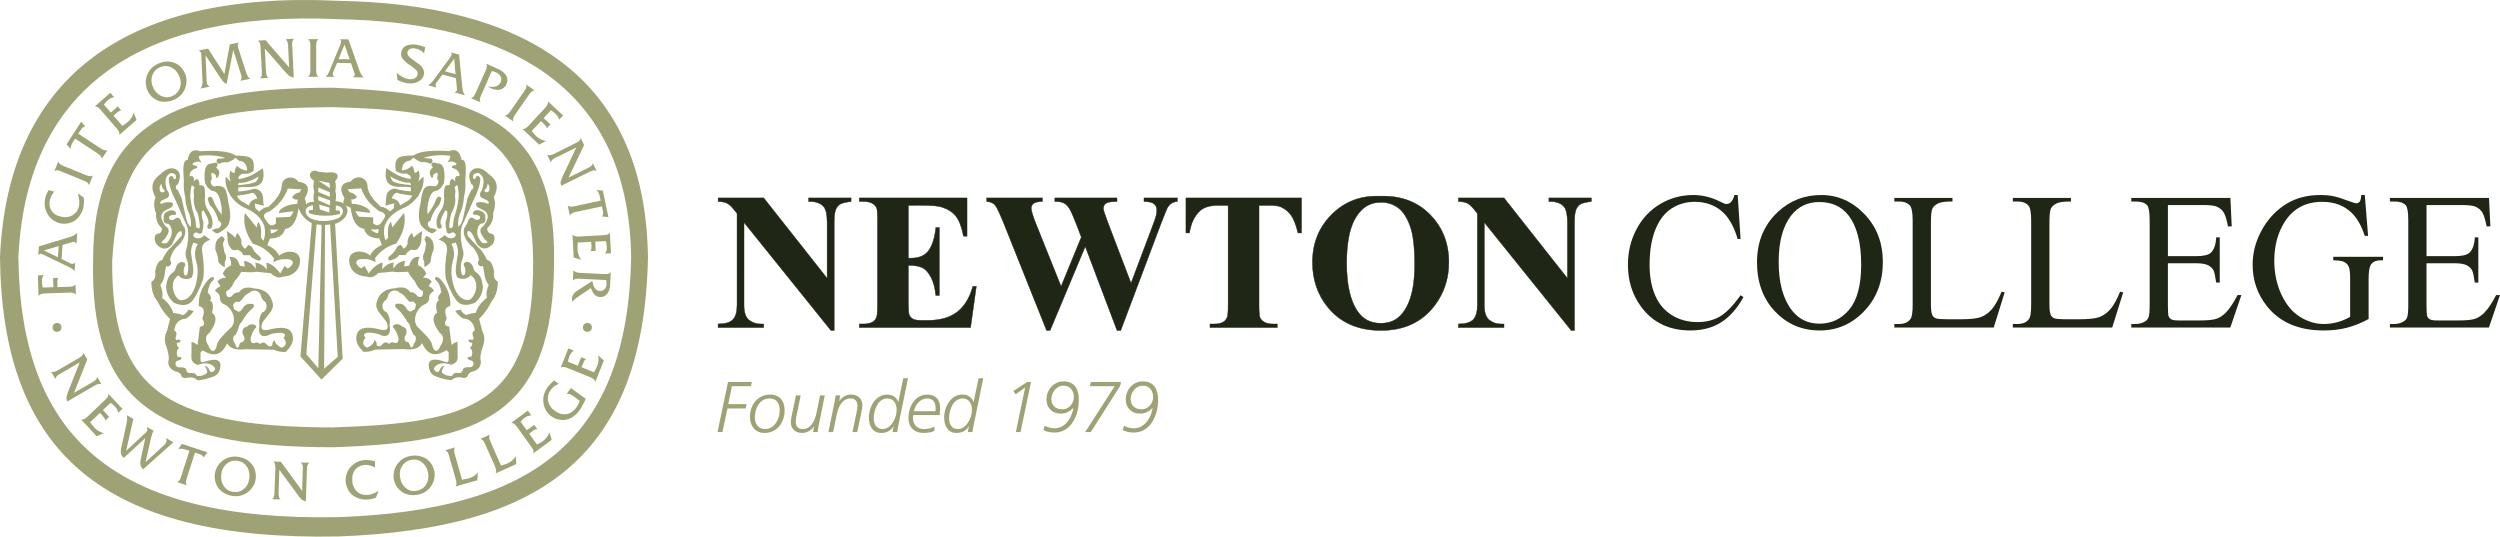 <?xml version="1.0" encoding="UTF-8"?> <svg xmlns="http://www.w3.org/2000/svg" xmlns:xlink="http://www.w3.org/1999/xlink" version="1.1" id="Layer_1" x="0px" y="0px" width="396px" height="85px" viewBox="0 0 396 85" xml:space="preserve"> <g> <path fill-rule="evenodd" clip-rule="evenodd" fill="#9FA274" d="M2.915,40.795C4.07,15.073,20.875,1.509,53.565,3.04 c27.107,0.489,46.076,10.543,46.412,37.861C99.346,70.09,84.071,80.784,53.692,81.914C18.129,82.632,3.252,69.347,2.915,40.795z M0,40.731C1.216,13.052,18.987-1.531,53.545,0.127c28.682,0.509,48.737,11.33,49.094,40.711 c-0.67,31.421-16.824,42.923-48.947,44.133C16.073,85.738,0.334,71.454,0,40.731z"></path> <path fill-rule="evenodd" clip-rule="evenodd" fill="#9FA274" d="M17.772,41.263c1.279-21.419,11.537-24.062,34.786-24.296 c20.226,0.533,31.64,2.75,31.893,24.358c0.124,22.823-9.631,25.656-31.789,26.383C25.427,67.644,17.624,61.144,17.772,41.263z M14.75,41.155c-0.023-21.396,12.777-27.342,38.1-27.257c20.248,0.918,35.249,3.729,34.915,27.319 C87.744,65.874,76.247,70.03,52.936,70.841C23.582,70.925,14.266,62.657,14.75,41.155z"></path> <path fill-rule="evenodd" clip-rule="evenodd" fill="#9FA274" d="M52.285,35.555L53.5,56.518l-2.16,1.883l0.148-22.763 L52.285,35.555z M50.145,35.555l-1.617,20.54l1.891,2.223l0.524-22.7L50.145,35.555z M53.188,32.548 c1.447,0.148,1.382,1.354,0.463,1.99c-1.427,0.654-3.486,0.591-4.45,0.042c-1.259-0.74-0.903-2.011,0.376-2.052v0.718l-0.648,0.063 l-0.021,0.423c1.132,0.528,3.713,0.594,4.95,0.128l-0.02-0.486l-0.65-0.064V32.548z M50.668,33.182l1.471,0.488l0.061-0.785 l-1.655-0.484L50.668,33.182z M50.418,31.723l1.866,0.806v-0.783l-1.89-0.679L50.418,31.723z M50.418,30.412l1.847,0.76 l-0.041-0.739l-1.784-0.72L50.418,30.412z M50.44,28.613l1.845,1.205l-0.104-0.844L50.44,28.613z M42.824,36.315l0.104,0.656 c0.481-0.064,0.86-0.296,1.175-0.614C43.641,36.4,43.178,36.4,42.824,36.315z M42.675,33.499c-0.647,0.13-1.069,0.531-0.755,1.082 l0.463,0.679c0.522,0.673,0.922,0.442,1.32,0.146v-0.951l2.245-0.106c0.272-0.274,0.44-0.57,0.544-0.89l-2.35,0.297l0.189-0.486 c0.734-0.655,1.723-0.952,2.748-0.972l0.086-0.722c-0.295,0.106-0.588,0.021-0.903-0.337c0.271-0.426,0.671-0.678,1.176-0.762 l0.315-0.487l-2.161-0.127C45.108,31.301,44.124,32.529,42.675,33.499z M37.557,30.983c-0.042,0.212,0.356,0.613,0.522,0.763 l1.365,0.824c0.127-0.613,0.544-0.995,1.321-1.121c-0.271-0.679-0.631-1.123-1.239-0.763l-1.067,0.19L37.557,30.983z M37.914,47.844c-0.548-0.168-0.841,0.043-1.009,0.508c0.168,0.252,0,0.72,0.506,0.806c0.334,0.337,0.669,0.252,1.004-0.256 c0.336-0.592,0.758-0.846,1.345-0.761c0.503-0.126,0.587,0.38,0.294,0.636c-0.628,0.549-1.217,1.184-1.721,2.157 c-0.337,0.295-0.504,0.677-0.588,1.186l-0.461,0.971c-0.42,0-0.502,0.89-0.041,1.354c0.123,0.593,0.418,0.89,0.628,0.339 c0.043-0.295,0.209-0.634,0.503-0.591c0.504-0.213,0.422-0.848,0.086-1.229c-0.17-0.675,0.041-1.1,0.672-1.226 c0.46-0.594,1.551-0.403,1.445,0.126c-0.355,0.295-0.543,0.698-0.755,1.271c-0.25,0.633-0.165,1.354,0.483,1.204 c0.398-0.211,0.607-0.063,0.901,0.149c0.44-0.401,0.776-0.277,1.259,0.295c0.169,0.128,0.546,0.128,0.672-0.106 c-0.02-0.38,0.104-0.656,0.377-0.782c0.021,0.424,0.4,0.847,1.07,1.187c0.838-0.214,0.883-1.061,0.295-1.566 c0.775-0.677-0.357-0.869-0.63-0.803c-0.671,0.02-1.322,0.148-1.929,0.464c-1.723,0.423-1.218-1.565-1.218-1.565 c-0.127-0.762,0-1.481,0.418-2.116c0.8-0.213,1.009-1.396,0.212-1.904c-0.295-0.254-0.339-0.591-0.463-0.933 c-0.252-0.677-1.303-0.844-1.764-0.293c-0.461,0.209-0.838,0.549-1.133,1.015L37.914,47.844z M31.325,38.642l-0.713-0.212 c-0.358,0.825-0.441,1.565-0.254,2.285c0.084,0.486,0.148,1.014,0.211,1.438c0.063,0.572,0.125,1.292-0.252,1.863 c-0.881,0.338-1.553,0.19-2.056-0.401c-1.72,1.119-0.585,3.786,0.335,3.937c1.953,0.062,2.539-2.711,2.604-3.409 c0.188-0.993,0.125-1.926-0.125-2.77C30.76,40.335,30.862,39.425,31.325,38.642z M30.379,29.291 c-0.167,0.571-0.25,1.207-0.23,1.926c0.104,0.888,0.23,1.798,0.59,2.835c0.188,0.529,0.271,1.057,0.291,1.629 c0.023,0.424,0.421,0.635,0.631,0.357c-0.022-0.759-0.146-1.542-0.357-2.261c-0.588-0.955-0.691-1.907-0.564-2.73 c-0.064-0.528-0.148-0.866,0.082-1.354L30.379,29.291z M37.829,28.954c0.461,0.04,0.945-0.022,1.531-0.234 c0.525-0.168,1.029-0.402,1.596-0.762c-0.063,0.359-0.23,0.655-0.484,0.868c-0.608,0.274-1.613,0.422-2.789,0.507L37.829,28.954z M25.575,29.1c0,0.486,0.189,0.762,0.547,1.143c-0.379,0.443-0.735,0.189-0.816-0.128C25.219,29.67,25.325,29.333,25.575,29.1z M30.024,27.916c-0.021-0.677,0.398-1.143,1.238-1.313c-0.021-0.295-0.252-0.466-0.672-0.421l-0.105-0.275 c0.545-0.359,0.944-0.401,1.447-0.128l-0.397-0.655l-0.043-0.425c1.553-0.23,3.338-0.019,4.218,0.341l-1.279,0.127 c-0.148,0.253-0.271,0.655,0.315,0.781c0.25-0.19,0.671-0.297,1.237-0.231c0.545-0.148,0.965-0.401,1.322-0.721l0.546,0.465 c0.796,0.045,1.216,0.53,1.321,1.503c-0.398,0.129-0.967-0.126-1.637-0.677c-0.23,0.316-0.379,0.677-0.357,1.079 c-0.295,0.085-0.545-0.168-0.65-0.38c-0.21,0.509-0.252,1.183,0.042,1.82L35.75,27.98c-0.166,0.974,0.148,1.925,0.777,3.046 c0.523,0.72,1.133,1.29,1.908,1.734c1.932,0.824,2.896,1.628,3.439,3.047c0.191,0.868,0.127,1.629-0.123,2.306l-0.44-0.464 c0.147-1.249,0-2.094-0.44-2.52l-0.209,0.908l-1.867-2.305c-0.336,1.713,0.168,3.322,1.277,4.889 c1.26,0.315,2.52,1.164,3.314,2.283l-0.082,0.655c0.609-0.358,1.217-0.548,1.867-0.507c0.776-0.041,1.153,0.127,1.217,0.592 c-0.146,0.401-0.419,0.7-0.818,0.888l-0.504-0.401l-0.671,1.185c-0.735-0.993-1.49-1.564-2.204-1.712l0.086,1.142 c-0.357-0.593-1.071-1.057-1.869-1.142c0.127,0.274,0.127,0.594,0.063,0.951c-0.418-0.719-1.046-1.144-1.846-1.226 c0.125,0.315,0.084,0.59,0.148,0.887l-0.778-0.104c-0.271-0.953-0.733-1.525-1.656-1.397c0.168,0.338,0.294,0.824,0.272,1.291 c-0.65,0.297-1.09,0.762-1.322,1.374l0.506,0.614c-0.57-0.021-1.05,0.189-1.365,0.636c0.231,0.231,0.378,0.465,0.482,0.74 c-0.294,0.042-0.609,0.273-0.861,0.717c0.483,0.255,0.84,0.679,0.778,1.164c0.02,0.38,0.188,0.677,0.522,0.89 c1.343,0.463,2.246,2.433,1.363,3.619c-1.258,1.204-2.243,2.135-2.369,2.963c-0.232,1.077-0.903,1.182-1.278,0.125 c-0.989-1.523-0.044-1.97,0.104-2.116c0.987-1.378,1.363-2.518,0.419-3.175c0.209-0.974,0.209-1.733-0.314-1.944 c0.273-0.361,0.127-0.806-0.377-1.271c0.125-0.866,0.377-1.587,0.92-1.988c0.318-0.528-0.291-0.677-0.857-0.021 c-1.008,1.185-1.573,2.538-1.47,4.167c0.819,0.15,1.009,0.782,0.546,1.929c0.609,1.162,0.127,1.225-0.377,1.332l-0.377,2.896 c-0.273-0.251-0.59-0.423-0.945-0.506l-0.021,2.495c0,0.594,0.377,0.933,0.986,1.164c1.385-0.508,2.352-0.191,2.77,0.529 c-0.021,0.507-0.482,0.635-0.714,0.593c-0.272-0.34-0.335-0.911-0.964-0.973c0.23,0.253,0.44,0.633,0.42,1.035 c-0.273,0.401-1.051,0.656-1.615,0.55c-0.17-0.359-0.461-0.506-0.924-0.464c-0.337,0.126-0.754-0.148-0.775-0.467 c-0.021-0.401-0.631-0.467-1.155-0.423c-0.63-0.022-0.69-0.869-0.315-0.995c0.253-0.169,0.693-0.147,0.734-0.463 c-0.146-0.341-0.669-0.087-0.691-0.319c-0.084-0.317-0.084-0.719,0-0.994c0.188-0.064,0.44-0.401,0-0.593l-0.084-0.486 c0.21-0.106,0.482,0,0.587-0.318c0.063-0.399-0.461-0.126-0.712-0.189l-0.063-0.294c0.209-0.659,0.25-0.995-0.211-1.166 c0.146-1.292,0.942-1.903,1.846-1.882c0.503-0.34,0.943-0.74,1.258-1.227l-0.858-0.212c-0.21,0.424-0.481,0.698-0.903,0.867 c-0.377-0.169-0.859-0.297-1.488-0.338c-0.273-0.931-0.883-1.715-1.785-2.413c0.17-0.444,0.105-1.142-0.272-2.032 c0.483-0.592,0.651-1.206,0.735-1.967l0.168-1.016c0.607,0.297,1.07-0.464,0.649-0.932c0.021-0.591,0.462-1.479,0.925-1.987 c1.131-0.931,1.74-2.179,1.385-3.109c-0.336-0.552-0.422-0.615-0.525-0.91c-0.084-0.486-0.483-0.953-0.922-0.614 c-0.4,0.318-0.717,0.318-1.009,0.086c-0.105-0.572,0.253-0.529,0.546-0.656c0.463,0.127,0.672-0.169,0.504-0.401 c-0.295-0.339-0.715-0.446-1.218-0.171c-0.546,0.192-0.776,0.551-0.69,1.143c-0.148,0.635,0.396,0.889,0.649,0.827 c0.462,0.231,0.63,0.802,0.63,1.501c-0.064,0.569-0.316,1.078-0.82,1.587c-0.9,0.106-1.027-0.107-0.418-0.549 c0.756-0.932,1.07-1.692,0.271-2.117c-0.9-1.163-0.9-1.904-0.209-2.435l0.986-0.508c0.523-0.315,0.523-0.909-0.127-0.865 c-0.336-0.044-0.672,0-1.008,0.127c-0.649,0.337-0.649-0.171-0.23-0.423l0.902-0.444c0.315-0.297,0.293-0.72-0.124-1.208 c-0.294-0.993-0.358-1.819,0.104-2.307c0.46-0.483,0.713-0.483,1.26-0.125c0.125,0.296,0.145,0.974-0.318,0.612 c-0.123-0.527-0.502-0.527-0.752-0.041c-0.022,0.953,0.375,2.138,1.133,3.637l1.572,3.535c0.462,0.824,0.525,2.093,0.086,4.083 c-0.232,0.529-0.168,1.186,0.229,2.116c0.126,0.824,0.065,1.987-0.314,2.031c-0.314,0.062-0.42-0.531-0.314-1.186 c0.357-0.53,0.293-0.846-0.273-0.951c-0.608,0.041-0.88,0.442-1.047,1.013c-0.023,0.297-0.254,0.553-0.674,0.827 c-0.461,0.443-0.756,1.122-0.816,2.179c0.061,0.91,0.397,1.715,1.217,2.433c1.236,0.571,2.39,0.486,3-0.381 c0.797-1.121,1.278-2.306,1.658-3.446c0.188-1.46,0.061-2.793-0.148-4.127c-0.253-1.162,0.314-1.732,1.28-2.011l-0.966-0.72 c-0.67,0.762-1.658,0.571-1.762-0.041c0.148-0.358,0.398-0.486,0.734-0.339c0.398,0.317,0.775,0.086,0.754-0.442 c0.127-0.487,0.168-0.934,0.107-1.355c-0.213-0.572-0.295-1.101-0.213-1.608l0.273-0.169c0.694,1.186,0.967,2.012,0.652,2.308 c-0.211,0.677,0.169,0.677,0.544,0.547c0.376-0.676,0.274-1.564-0.314-2.58c-0.628-0.824-0.776-1.691-0.649-2.559 c-0.043-1.313-0.02-1.778-0.903-1.672c0.021-0.635-0.21-1.501-0.901-0.57C30.842,27.894,30.465,27.83,30.024,27.916z M31.704,23.958c2.6-0.169,4.657,0,5.621,0.679c1.974,0.105,3.191-0.044,2.811,2.473c-0.544,0.255-0.669,0.489-1.762,0.403 c-0.355,0.295-0.732,0.34-0.566,0.867c2.141-0.38,2.729-1.077,3.84-1.734c0.715,3.936-2.537,2.687-3.902,3.066v0.613 c0.756-0.021,1.615-0.169,2.58-0.442c1.742,0.316,1.196,1.753,1.471,2.708l-1.428-0.362l0.082,0.74l0.589,0.551 c0.421-0.398,0.86-0.698,1.446-0.739c1.324-1.163,2.12-2.305,2.142-3.405c0.104-1.355,1.845-1.714,2.644-0.592 c1.449,0.19,1.993,0.95,0.984,2.665c0.129,0.213,0.211,0.549,0.211,0.931c0.295-0.317,0.776-0.465,1.283-0.382 c-0.151-0.57-0.107-1.121,0.037-1.565c-0.164-0.57-0.229-1.185-0.018-1.776c-1.385-0.848-0.358-2.073,0.65-1.459l1.32,0.146 c1.615-0.274,2.226,0.403,1.344,1.355c0.146,0.549,0.127,0.994,0.041,1.587c0.146,0.549,0.127,0.992,0.023,1.584 c2.495,0.087,2.579,2.669-0.064,3.598l1.194,21.347l-3.355,3.303l-3.337-3.661l1.805-21.116c-1.07-0.549-1.761-1.372-2.097-2.388 c-0.253,1.818-0.821,3.108-2.14,3.322c-0.273,1.056-1.156,1.48-2.394,1.501l-0.421,1.059c0.926,0.4,1.531,0.952,1.87,1.671 c0.985-0.909,3.104-0.952,3.314,0.549c0.084,1.524-0.925,2.688-2.771,2.772c-0.565,0.274-1.217,0.083-1.866-0.571 c-0.548-0.021-1.323-0.105-2.183-0.212c-0.777,0.145-1.658,0.062-2.498,0.021c-0.251,0.506-0.627,1.015-1.09,1.522 c-0.379,0.909-0.819,1.354-1.279,1.566c-0.063,0.654,0.166,1.12,0.816,0.823c0.377-0.507,0.779-0.739,1.198-0.654 c0.481-0.783,1.321-0.933,2.433-0.635c1.469,0.084,2.519,0.74,2.875,2.2c0.188,0.53,0.02,1.015-0.272,1.482l-1.28,1.65 c-0.44,1.1-0.085,1.478,1.05,1.183c1.929-0.487,3.375-0.425,3.69,0.91c0.232,0.867-0.147,1.735-1.111,2.646 c-0.733,0.02-1.342-0.129-1.848-0.363l-4.445-0.082c-1.68,0.189-2.497-0.129-2.959-0.932c-0.859,1.779-1.975,2.284-3.883,1.103 l-0.336,0.336v1.077c-0.041,0.468,0.189,0.594,0.736,0.382c1.531-0.548,2.748-0.423,2.349,1.121 c-0.127,0.659-0.503,1.06-1.132,1.271c-0.735,0.275-1.553,0.508-2.414,0.57c-0.418-0.398-0.965-0.549-1.699-0.398 c-0.336,0.124-0.859,0-0.924-0.469c-0.167-0.295-0.44-0.486-0.859-0.529c-0.987-0.381-1.342-1.079-1.069-2.074 c-0.043-0.676-0.19-1.332-0.44-1.968c-0.293-0.823-0.254-1.606,0.126-2.346l0.502-1.927c-0.841-0.803-1.468-1.732-1.951-2.728 c-0.798-0.996-1.028-2.098-1.007-3.173c0.523-0.276,0.736-0.827,0.588-1.609c0.168-1.036,0.546-1.754,1.111-1.819 c0.357-0.762,0.777-1.481,1.344-1.946l1.677-1.841c0.253-0.443,0.126-1.29-0.628-0.425l-0.859,1.757 c-0.756,0.867-1.555,0.849-2.455-0.083c-0.441-0.827-0.314-1.546,0.294-1.674c0.334,0.088,0.712-0.485,0.563-0.865 c-0.604-0.552-0.984-1.334-0.898-2.348c-0.379-0.934-0.379-1.799-0.086-2.518c-0.84-1.501-0.588-2.708,0.755-3.641 c0.925-0.93,1.806-1.205,2.56-0.739c0.65,0.442,0.734,1.121,0.231,2.327c-0.399,0.063-0.481,0.698,0,0.93l0.587,1.248l0.758,3.363 c0.188,0.68,0.46,1.06,0.731,1.185c0.063-0.803-0.063-1.712-0.459-2.475c-0.272-0.761-0.419-1.501-0.44-2.198 c-0.232-0.91-0.295-1.78-0.232-2.624c-0.148-2.012-0.148-3.385,0.588-3.281C29.982,24.002,30.59,23.515,31.704,23.958z"></path> <path fill-rule="evenodd" clip-rule="evenodd" fill="#9FA274" d="M34.494,28.128c0.314-0.615,0.397-1.122-0.253-1.567 c0.505-0.636,0.169-0.994-0.65-0.677c-0.629,0.063-0.796,0.19-1.049,0.762c-0.189,0.804-0.189,1.628-0.041,2.392 c0.377,0.761,0.837,1.184,1.404,1.248c0.65,0.168,1.008,1.099,1.219,2.792l-0.021,0.909c-0.672-0.803-1.07-1.586-1.363-2.351 c-0.189-0.377-0.358-0.695-0.841-0.273c0.084,0.679,0.315,1.143,0.651,1.459c0.588,0.677,0.86,1.418,1.069,2.16 c0.565,0.211,0.587,0.698,0.043,1.162c-0.462,0-0.714,0.19-1.071,0.297c0.168,0.168,0.502,0.57,0.944,0.51 c0.526-0.234,0.987-0.594,1.468-1.08c0.567-0.783,0.609-2.094,0.127-3.914c0.02-0.594-0.209-1.206-0.355-1.757 c-0.189-0.569-0.737-0.824-1.594-0.721c-0.213,0.191-0.904-0.062-0.8-0.928c0.483-0.106-0.167-0.911,0.21-1.187 c0.523,0.148,0.756,0.509,0.59,0.803L34.494,28.128z"></path> <path fill-rule="evenodd" clip-rule="evenodd" fill="#9FA274" d="M35.249,37.396c-0.796,0.274-1.24,0.907-1.135,2.155 c0.273,0.633,0.463,1.29,0.485,1.967c0.313,0.423,0.649,0.657,1.007,0.785v-0.805c0.273-0.467,0.273-0.954,0.041-1.375 c-0.148-0.256-0.17-0.551-0.209-0.805c-0.021-0.252-0.148-0.551-0.107-0.804l0.254-0.613L35.249,37.396z"></path> <path fill-rule="evenodd" clip-rule="evenodd" fill="#9FA274" d="M35.94,36.59l0.105,1.014c-0.021,0.826,0.21,1.463,0.736,1.947 c0.334,0.105,0.607,0.105,0.859,0c0.545,0.254,0.818,0.528,0.9,0.869h1.071c0.146,0.358,0.608,0.633,1.405,0.865 c0.294,0.044,0.398-0.381,0.167-0.612c-0.481-0.383-0.88-0.806-1.112-1.205c-0.02-0.277-0.293-0.531-0.733-0.679l-0.503,0.636 c-0.441-0.297-0.65-0.72-0.588-1.208c-0.043-0.463-0.294-0.907-0.691-1.333l-0.295,0.786C36.969,37.29,36.402,36.928,35.94,36.59z"></path> <path fill-rule="evenodd" clip-rule="evenodd" fill="#9FA274" d="M64.895,47.824c0.546-0.171,0.84,0.042,1.008,0.508 c-0.168,0.252,0,0.72-0.504,0.805c-0.335,0.339-0.672,0.254-1.006-0.254c-0.338-0.593-0.757-0.845-1.344-0.763 c-0.504-0.128-0.59,0.38-0.293,0.635c0.629,0.549,1.215,1.185,1.717,2.159c0.338,0.297,0.506,0.677,0.591,1.183l0.459,0.976 c0.421,0,0.505,0.886,0.044,1.352c-0.126,0.594-0.42,0.891-0.629,0.34c-0.043-0.298-0.211-0.635-0.506-0.593 c-0.503-0.213-0.418-0.846-0.082-1.228c0.166-0.676-0.041-1.1-0.671-1.228c-0.462-0.593-1.554-0.401-1.449,0.128 c0.358,0.297,0.548,0.699,0.755,1.27c0.254,0.634,0.168,1.353-0.482,1.206c-0.399-0.212-0.608-0.064-0.9,0.146 c-0.443-0.401-0.778-0.272-1.261,0.298c-0.166,0.128-0.546,0.128-0.671-0.107c0.021-0.379-0.104-0.655-0.379-0.782 c-0.02,0.424-0.398,0.847-1.07,1.184c-0.838-0.209-0.88-1.057-0.293-1.563c-0.776-0.677,0.359-0.867,0.632-0.805 c0.668,0.023,1.321,0.149,1.928,0.466c1.722,0.423,1.219-1.564,1.219-1.564c0.127-0.763,0-1.482-0.421-2.115 c-0.798-0.212-1.005-1.397-0.209-1.906c0.295-0.251,0.336-0.593,0.459-0.931c0.254-0.675,1.303-0.846,1.766-0.296 c0.46,0.211,0.837,0.55,1.131,1.016L64.895,47.824z M71.483,38.622l0.715-0.214c0.355,0.826,0.441,1.566,0.25,2.286 c-0.082,0.486-0.146,1.015-0.209,1.438c-0.063,0.572-0.127,1.292,0.254,1.863c0.878,0.338,1.551,0.189,2.055-0.403 c1.72,1.121,0.586,3.788-0.336,3.936c-1.951,0.063-2.54-2.706-2.603-3.405c-0.188-0.995-0.126-1.924,0.127-2.772 C72.049,40.314,71.945,39.402,71.483,38.622z M77.233,29.079c0,0.487-0.189,0.763-0.546,1.143c0.376,0.444,0.735,0.19,0.817-0.128 C77.588,29.651,77.485,29.312,77.233,29.079z M72.426,29.269c0.17,0.572,0.254,1.207,0.232,1.926 c-0.105,0.888-0.232,1.799-0.588,2.835c-0.19,0.527-0.272,1.058-0.294,1.628c-0.021,0.424-0.419,0.637-0.63,0.36 c0.023-0.759,0.148-1.543,0.357-2.264c0.586-0.95,0.693-1.904,0.566-2.729c0.063-0.528,0.146-0.869-0.084-1.355L72.426,29.269z M59.987,36.294l-0.105,0.656c-0.484-0.065-0.862-0.297-1.176-0.616C59.166,36.378,59.627,36.378,59.987,36.294z M60.133,33.479 c0.648,0.128,1.07,0.529,0.754,1.078l-0.462,0.678c-0.524,0.679-0.925,0.445-1.321,0.148v-0.951l-2.246-0.105 c-0.271-0.275-0.441-0.572-0.545-0.891l2.351,0.297l-0.188-0.486c-0.736-0.655-1.721-0.95-2.749-0.972l-0.084-0.722 c0.293,0.108,0.585,0.021,0.901-0.337c-0.271-0.425-0.671-0.677-1.174-0.763l-0.313-0.486l2.159-0.126 C57.698,31.278,58.684,32.505,60.133,33.479z M64.979,28.931c-0.463,0.043-0.945-0.021-1.531-0.232 c-0.523-0.17-1.029-0.403-1.595-0.763c0.063,0.359,0.23,0.656,0.481,0.869c0.609,0.273,1.615,0.421,2.792,0.507L64.979,28.931z M65.253,30.962c0.041,0.209-0.358,0.612-0.526,0.761l-1.363,0.825c-0.125-0.612-0.547-0.995-1.323-1.121 c0.274-0.677,0.63-1.123,1.239-0.762l1.07,0.191L65.253,30.962z M72.784,27.894c0.021-0.677-0.398-1.145-1.235-1.312 c0.02-0.297,0.25-0.465,0.669-0.421l0.104-0.277c-0.544-0.36-0.941-0.401-1.447-0.128l0.4-0.652l0.043-0.425 c-1.553-0.233-3.338-0.021-4.219,0.338l1.28,0.127c0.146,0.256,0.272,0.655-0.315,0.785c-0.252-0.194-0.67-0.299-1.237-0.236 c-0.546-0.146-0.964-0.401-1.322-0.72l-0.544,0.467c-0.799,0.043-1.218,0.528-1.323,1.502c0.397,0.127,0.964-0.127,1.637-0.677 c0.23,0.317,0.376,0.677,0.356,1.078c0.293,0.085,0.547-0.167,0.65-0.381c0.211,0.509,0.252,1.183-0.041,1.821l0.818-0.826 c0.168,0.974-0.146,1.926-0.777,3.047c-0.525,0.719-1.133,1.292-1.91,1.734c-1.931,0.824-2.895,1.629-3.439,3.047 c-0.188,0.868-0.127,1.629,0.123,2.306l0.441-0.465c-0.146-1.248,0-2.094,0.442-2.519l0.21,0.91l1.867-2.306 c0.336,1.715-0.168,3.322-1.279,4.887c-1.26,0.319-2.519,1.164-3.316,2.285L59.5,41.54c-0.607-0.359-1.213-0.549-1.865-0.508 c-0.777-0.041-1.152,0.128-1.219,0.595c0.15,0.4,0.422,0.696,0.821,0.885l0.501-0.398l0.672,1.182 c0.734-0.991,1.49-1.565,2.204-1.712l-0.084,1.143c0.356-0.594,1.071-1.058,1.866-1.143c-0.126,0.273-0.126,0.593-0.063,0.95 c0.422-0.718,1.051-1.141,1.848-1.226c-0.127,0.319-0.086,0.591-0.148,0.891l0.777-0.107c0.273-0.951,0.733-1.524,1.659-1.396 c-0.171,0.338-0.294,0.824-0.272,1.291c0.647,0.295,1.09,0.761,1.322,1.374l-0.507,0.615c0.567-0.024,1.05,0.189,1.365,0.634 c-0.23,0.232-0.376,0.466-0.481,0.741c0.293,0.04,0.607,0.272,0.857,0.72c-0.481,0.253-0.838,0.677-0.775,1.163 c-0.021,0.381-0.189,0.679-0.525,0.888c-1.342,0.464-2.244,2.433-1.363,3.619c1.258,1.204,2.245,2.135,2.373,2.96 c0.229,1.08,0.9,1.187,1.279,0.127c0.984-1.522,0.041-1.965-0.105-2.113c-0.986-1.377-1.364-2.519-0.422-3.175 c-0.209-0.974-0.209-1.734,0.316-1.947c-0.271-0.358-0.125-0.803,0.378-1.269c-0.126-0.868-0.378-1.588-0.923-1.989 c-0.315-0.529,0.295-0.678,0.86-0.021c1.007,1.184,1.574,2.538,1.47,4.168c-0.818,0.146-1.008,0.783-0.545,1.925 c-0.612,1.164-0.127,1.226,0.375,1.334l0.378,2.897c0.273-0.254,0.587-0.425,0.942-0.508l0.025,2.497 c0,0.591-0.381,0.93-0.988,1.162c-1.386-0.508-2.35-0.189-2.768,0.53c0.018,0.508,0.479,0.634,0.711,0.592 c0.273-0.337,0.336-0.91,0.965-0.974c-0.229,0.254-0.44,0.637-0.417,1.037c0.271,0.401,1.048,0.655,1.613,0.551 c0.168-0.361,0.462-0.511,0.925-0.464c0.336,0.124,0.755-0.15,0.775-0.469c0.019-0.401,0.629-0.464,1.152-0.424 c0.63-0.021,0.693-0.866,0.315-0.993c-0.25-0.168-0.692-0.148-0.733-0.464c0.148-0.341,0.671-0.085,0.692-0.319 c0.084-0.317,0.084-0.719,0-0.995c-0.188-0.062-0.44-0.4,0-0.593l0.084-0.484c-0.21-0.107-0.481,0-0.587-0.318 c-0.063-0.401,0.461-0.127,0.711-0.188l0.064-0.297c-0.211-0.654-0.252-0.995,0.209-1.165c-0.146-1.29-0.943-1.903-1.847-1.882 c-0.501-0.339-0.944-0.74-1.259-1.227l0.861-0.212c0.209,0.424,0.482,0.698,0.9,0.866c0.381-0.168,0.862-0.296,1.49-0.339 c0.273-0.931,0.883-1.713,1.783-2.412c-0.166-0.442-0.104-1.143,0.275-2.028c-0.485-0.596-0.652-1.208-0.735-1.968l-0.167-1.018 c-0.607,0.297-1.072-0.464-0.652-0.93c-0.021-0.593-0.463-1.481-0.924-1.989c-1.133-0.929-1.741-2.178-1.384-3.108 c0.337-0.549,0.419-0.615,0.524-0.911c0.086-0.486,0.484-0.953,0.924-0.612c0.396,0.315,0.715,0.315,1.006,0.085 c0.105-0.573-0.25-0.53-0.545-0.657c-0.461,0.127-0.672-0.168-0.503-0.401c0.292-0.339,0.714-0.443,1.216-0.171 c0.546,0.192,0.775,0.551,0.693,1.145c0.146,0.634-0.399,0.887-0.652,0.824c-0.459,0.233-0.629,0.803-0.629,1.502 c0.064,0.571,0.318,1.078,0.819,1.587c0.903,0.105,1.028-0.105,0.419-0.552c-0.754-0.931-1.068-1.691-0.271-2.114 c0.901-1.162,0.901-1.902,0.208-2.434l-0.986-0.509c-0.525-0.315-0.525-0.907,0.129-0.865c0.334-0.042,0.669,0,1.004,0.129 c0.654,0.336,0.654-0.171,0.23-0.426l-0.9-0.445c-0.314-0.295-0.293-0.718,0.126-1.206c0.294-0.993,0.355-1.817-0.105-2.304 c-0.462-0.487-0.714-0.487-1.259-0.128c-0.126,0.296-0.146,0.973,0.314,0.614c0.125-0.526,0.504-0.526,0.756-0.042 c0.021,0.952-0.379,2.137-1.135,3.638l-1.573,3.533c-0.462,0.824-0.522,2.095-0.082,4.085c0.229,0.527,0.167,1.185-0.231,2.114 c-0.127,0.824-0.063,1.987,0.313,2.032c0.315,0.063,0.421-0.531,0.315-1.187c-0.358-0.53-0.294-0.846,0.273-0.951 c0.609,0.041,0.88,0.442,1.049,1.015c0.021,0.297,0.25,0.551,0.672,0.824c0.461,0.447,0.755,1.123,0.816,2.18 c-0.062,0.91-0.396,1.715-1.215,2.433c-1.238,0.571-2.393,0.489-3.002-0.377c-0.797-1.124-1.279-2.31-1.658-3.451 c-0.188-1.461-0.063-2.793,0.15-4.126c0.25-1.165-0.314-1.733-1.283-2.008l0.969-0.723c0.668,0.763,1.654,0.572,1.76-0.041 c-0.146-0.359-0.399-0.486-0.734-0.337c-0.396,0.315-0.775,0.085-0.756-0.446c-0.125-0.487-0.168-0.931-0.105-1.354 c0.213-0.57,0.293-1.099,0.213-1.608l-0.275-0.168c-0.69,1.186-0.963,2.009-0.649,2.304c0.209,0.681-0.167,0.681-0.546,0.551 c-0.377-0.677-0.273-1.563,0.314-2.581c0.631-0.824,0.779-1.693,0.649-2.559c0.044-1.312,0.022-1.778,0.905-1.672 c-0.021-0.634,0.209-1.503,0.9-0.572C71.965,27.874,72.344,27.808,72.784,27.894z M54.362,32.358c0-0.38,0.084-0.722,0.208-0.931 c-1.005-1.715-0.458-2.474,0.988-2.667c0.796-1.12,2.538-0.76,2.644,0.594c0.02,1.1,0.817,2.242,2.14,3.406 c0.589,0.044,1.03,0.339,1.448,0.738l0.587-0.547l0.083-0.741l-1.426,0.359c0.273-0.952-0.271-2.39,1.469-2.708 c0.966,0.274,1.826,0.424,2.582,0.442v-0.611c-1.364-0.381-4.616,0.867-3.904-3.069c1.113,0.657,1.699,1.356,3.842,1.737 c0.166-0.531-0.211-0.574-0.568-0.867c-1.09,0.082-1.215-0.15-1.762-0.402c-0.377-2.518,0.838-2.37,2.812-2.477 c0.967-0.678,3.021-0.847,5.622-0.678c1.113-0.443,1.723,0.042,1.995,1.397c0.731-0.105,0.731,1.268,0.585,3.278 c0.064,0.848,0,1.713-0.229,2.625c-0.021,0.698-0.167,1.437-0.44,2.198c-0.396,0.763-0.525,1.672-0.463,2.478 c0.275-0.128,0.548-0.509,0.736-1.186l0.754-3.365l0.588-1.248c0.482-0.231,0.399-0.867,0-0.929 c-0.504-1.206-0.418-1.883,0.231-2.328c0.755-0.467,1.638-0.191,2.56,0.741c1.342,0.93,1.596,2.135,0.755,3.639 c0.293,0.719,0.293,1.584-0.084,2.517c0.084,1.016-0.292,1.801-0.903,2.35c-0.146,0.381,0.232,0.951,0.568,0.867 c0.608,0.128,0.736,0.845,0.294,1.671c-0.903,0.931-1.699,0.953-2.454,0.086l-0.861-1.757c-0.756-0.867-0.883-0.021-0.631,0.425 l1.68,1.838c0.567,0.468,0.985,1.187,1.342,1.946c0.568,0.063,0.946,0.782,1.114,1.819c-0.148,0.782,0.063,1.333,0.587,1.608 c0.02,1.079-0.211,2.18-1.005,3.173c-0.485,0.996-1.115,1.926-1.952,2.73l0.503,1.922c0.376,0.743,0.418,1.524,0.126,2.351 c-0.253,0.635-0.4,1.29-0.441,1.967c0.272,0.995-0.084,1.694-1.07,2.075c-0.42,0.044-0.693,0.234-0.861,0.527 c-0.063,0.468-0.587,0.594-0.923,0.468c-0.731-0.149-1.279,0-1.699,0.401c-0.86-0.064-1.678-0.297-2.413-0.572 c-0.63-0.213-1.006-0.612-1.133-1.271c-0.398-1.543,0.817-1.669,2.349-1.119c0.546,0.211,0.778,0.083,0.735-0.382V55.8l-0.336-0.34 c-1.908,1.185-3.02,0.679-3.882-1.1c-0.46,0.804-1.278,1.124-2.958,0.932l-4.447,0.083c-0.503,0.234-1.111,0.384-1.848,0.361 c-0.963-0.911-1.342-1.779-1.109-2.646c0.313-1.33,1.76-1.396,3.692-0.909c1.132,0.297,1.489-0.085,1.05-1.185l-1.281-1.648 c-0.293-0.466-0.461-0.953-0.273-1.482c0.357-1.46,1.406-2.115,2.875-2.199c1.112-0.296,1.951-0.149,2.434,0.632 c0.42-0.081,0.816,0.149,1.197,0.658c0.649,0.295,0.881-0.169,0.817-0.824c-0.462-0.214-0.903-0.656-1.28-1.567 c-0.46-0.509-0.84-1.017-1.094-1.522c-0.837,0.041-1.717,0.126-2.494-0.021c-0.859,0.105-1.638,0.19-2.182,0.212 c-0.652,0.655-1.301,0.846-1.869,0.57c-1.848-0.084-2.852-1.248-2.768-2.771c0.21-1.502,2.328-1.459,3.315-0.549 c0.334-0.72,0.944-1.271,1.865-1.674l-0.419-1.055c-1.238-0.022-2.117-0.444-2.391-1.504c-1.324-0.213-1.89-1.503-2.14-3.319 L54.362,32.358z"></path> <path fill-rule="evenodd" clip-rule="evenodd" fill="#9FA274" d="M68.316,28.104c-0.313-0.61-0.399-1.119,0.251-1.563 c-0.504-0.635-0.169-0.994,0.648-0.677c0.632,0.065,0.799,0.191,1.051,0.76c0.191,0.805,0.191,1.631,0.042,2.392 c-0.377,0.764-0.839,1.185-1.407,1.249c-0.648,0.168-1.004,1.099-1.217,2.792l0.023,0.911c0.671-0.804,1.068-1.588,1.361-2.35 c0.191-0.38,0.359-0.698,0.841-0.274c-0.085,0.677-0.313,1.142-0.649,1.461c-0.589,0.675-0.862,1.416-1.07,2.158 c-0.566,0.21-0.588,0.696-0.042,1.162c0.461,0,0.712,0.19,1.067,0.295c-0.166,0.171-0.502,0.57-0.942,0.509 c-0.524-0.233-0.985-0.594-1.467-1.079c-0.567-0.783-0.608-2.095-0.127-3.913c-0.021-0.593,0.208-1.207,0.355-1.756 c0.188-0.572,0.735-0.826,1.595-0.72c0.211,0.19,0.902-0.064,0.799-0.931c-0.485-0.106,0.168-0.911-0.213-1.187 c-0.523,0.15-0.752,0.509-0.586,0.802L68.316,28.104z"></path> <path fill-rule="evenodd" clip-rule="evenodd" fill="#9FA274" d="M67.561,37.372c0.796,0.277,1.235,0.912,1.131,2.158 c-0.272,0.635-0.46,1.291-0.481,1.969c-0.313,0.423-0.649,0.654-1.007,0.782v-0.804c-0.272-0.465-0.272-0.952-0.043-1.375 c0.146-0.254,0.168-0.55,0.211-0.805c0.021-0.254,0.148-0.551,0.104-0.804l-0.25-0.614L67.561,37.372z"></path> <path fill-rule="evenodd" clip-rule="evenodd" fill="#9FA274" d="M66.867,36.569l-0.104,1.015c0.022,0.824-0.208,1.46-0.734,1.946 c-0.337,0.105-0.608,0.105-0.86,0c-0.548,0.256-0.817,0.53-0.903,0.869h-1.07c-0.145,0.357-0.605,0.633-1.404,0.868 c-0.295,0.04-0.398-0.383-0.168-0.614c0.481-0.383,0.881-0.805,1.113-1.206c0.021-0.276,0.293-0.528,0.733-0.679l0.503,0.637 c0.439-0.297,0.648-0.721,0.588-1.208c0.041-0.465,0.293-0.907,0.694-1.331l0.291,0.783C65.84,37.265,66.408,36.907,66.867,36.569z "></path> <path fill-rule="evenodd" clip-rule="evenodd" fill="#9FA274" d="M91.815,44.153c-0.297-0.021-0.526,0-0.673,0.041 c-0.146,0.04-0.272,0.127-0.397,0.254l0.083-1.649c0.105,0.148,0.231,0.233,0.377,0.295c0.149,0.064,0.358,0.108,0.649,0.129 l3.84,0.19c0.297,0.021,0.525,0,0.674-0.043c0.146-0.04,0.273-0.127,0.377-0.255l-0.104,2.074 c-0.023,0.572-0.191,1.037-0.485,1.375c-0.293,0.358-0.669,0.508-1.108,0.484c-0.338,0-0.611-0.126-0.841-0.357 c-0.253-0.232-0.44-0.594-0.608-1.056l-2.121,1.437c-0.123,0.085-0.272,0.191-0.418,0.317s-0.295,0.253-0.439,0.424l-0.023-0.466 v-0.084c0.023-0.215,0.086-0.425,0.211-0.614c0.126-0.212,0.294-0.381,0.481-0.509l2.54-1.629c0.084,0.53,0.231,0.909,0.419,1.164 c0.188,0.254,0.44,0.402,0.757,0.422c0.314,0,0.545-0.083,0.755-0.271c0.188-0.213,0.313-0.467,0.313-0.806 c0.021-0.086,0.021-0.168,0-0.274c0-0.106-0.02-0.234-0.041-0.381L91.815,44.153z M90.682,37.17 c0.125,0.106,0.251,0.19,0.398,0.234c0.146,0.063,0.377,0.063,0.67,0.063l3.841-0.214c0.293-0.021,0.503-0.062,0.649-0.105 c0.146-0.062,0.252-0.169,0.355-0.296l0.189,3.26l-0.941,0.062c0.104-0.148,0.188-0.315,0.229-0.508 c0.042-0.169,0.064-0.38,0.042-0.594c0-0.126-0.021-0.252-0.042-0.4c-0.041-0.147-0.063-0.318-0.104-0.484l-1.68,0.085l0.064,1.458 l-0.86,0.04c0.086-0.06,0.146-0.167,0.17-0.273c0.02-0.127,0.02-0.339,0.02-0.654l-0.043-0.53l-2.121,0.106 c-0.02,0.231-0.041,0.424-0.041,0.613v0.487c0.021,0.296,0.064,0.593,0.168,0.845c0.086,0.275,0.232,0.531,0.422,0.781L90.87,40.79 L90.682,37.17z M91.205,33.575c-0.291,0.064-0.502,0.148-0.63,0.231c-0.123,0.085-0.229,0.191-0.311,0.339l-0.34-1.607 c0.127,0.104,0.273,0.168,0.422,0.19c0.146,0.021,0.377,0,0.671-0.063l4.134-0.889l-0.104-0.467 c-0.064-0.316-0.146-0.591-0.232-0.781c-0.105-0.19-0.212-0.34-0.357-0.425l1.029,0.085l0.881,4.189l-1.008-0.084 c0.084-0.108,0.146-0.234,0.168-0.381c0.021-0.17,0-0.339-0.041-0.573l-0.146-0.652L91.205,33.575z M94.5,27.06 c-0.167-0.065-0.314-0.084-0.461-0.084c-0.147,0.019-0.356,0.104-0.63,0.229l-4.51,2.224c-0.086-0.192-0.127-0.404-0.086-0.637 c0.043-0.211,0.148-0.529,0.358-0.952l2.117-4.484l-3.23,1.608c-0.293,0.126-0.482,0.252-0.586,0.358 c-0.104,0.106-0.169,0.232-0.212,0.401l-0.586-1.204c0.146,0.062,0.293,0.084,0.463,0.062c0.146-0.021,0.354-0.084,0.628-0.209 l3.439-1.715c0.272-0.128,0.46-0.253,0.567-0.36c0.105-0.104,0.191-0.254,0.232-0.403l0.522,1.082l-2.476,5.161l3.064-1.522 c0.273-0.128,0.463-0.256,0.566-0.36c0.104-0.105,0.189-0.255,0.23-0.401L94.5,27.06z M82.771,20.436 c0.168,0,0.314-0.021,0.461-0.105c0.126-0.063,0.294-0.213,0.505-0.422l2.623-2.838c0.189-0.21,0.334-0.4,0.377-0.55 c0.063-0.126,0.084-0.296,0.063-0.465l2.393,2.242l-0.652,0.679c-0.02-0.169-0.082-0.34-0.166-0.508 c-0.104-0.147-0.23-0.316-0.398-0.466c-0.085-0.085-0.19-0.169-0.294-0.254c-0.125-0.084-0.272-0.169-0.421-0.274l-1.153,1.229 l1.073,1.013l-0.59,0.636c0-0.106-0.023-0.211-0.086-0.318c-0.063-0.104-0.208-0.274-0.439-0.487l-0.377-0.359l-1.468,1.567 c0.146,0.168,0.271,0.337,0.397,0.484c0.125,0.127,0.232,0.234,0.336,0.341c0.209,0.21,0.461,0.359,0.715,0.485 c0.25,0.128,0.522,0.213,0.816,0.274l-1.09,0.57L82.771,20.436z M81.598,18.153c-0.171,0.252-0.275,0.442-0.315,0.59 c-0.044,0.148-0.044,0.318,0,0.486l-1.323-0.95c0.168-0.021,0.314-0.064,0.441-0.149c0.123-0.104,0.271-0.275,0.441-0.508 l2.202-3.173c0.167-0.254,0.271-0.444,0.313-0.592c0.043-0.149,0.043-0.295,0-0.466l1.322,0.932 c-0.168,0.021-0.314,0.085-0.438,0.168c-0.126,0.083-0.276,0.253-0.442,0.487L81.598,18.153z M76.205,15.104 c-0.126,0.275-0.19,0.487-0.21,0.637c0,0.146,0.02,0.315,0.105,0.465l-1.49-0.657c0.167-0.063,0.292-0.147,0.398-0.254 c0.104-0.105,0.229-0.295,0.336-0.57l1.572-3.533c0.127-0.276,0.191-0.487,0.191-0.656c0.018-0.147-0.023-0.295-0.086-0.444 l1.932,0.867c0.586,0.254,1.006,0.615,1.238,1.038c0.23,0.423,0.23,0.866,0.039,1.312c-0.188,0.443-0.503,0.739-0.941,0.867 c-0.441,0.127-0.946,0.063-1.469-0.17c-0.086-0.042-0.168-0.085-0.275-0.147c-0.104-0.043-0.188-0.106-0.291-0.191 c0.523,0.127,0.942,0.148,1.301,0.021c0.355-0.105,0.588-0.34,0.752-0.678c0.127-0.297,0.127-0.614,0-0.888 c-0.145-0.275-0.396-0.507-0.775-0.677c-0.063-0.021-0.166-0.064-0.271-0.105c-0.107-0.021-0.23-0.063-0.358-0.085L76.205,15.104z M69.174,13.033c-0.041,0.063-0.084,0.104-0.105,0.169c-0.02,0.062-0.063,0.126-0.063,0.189c-0.02,0.063-0.02,0.126,0,0.19 c0.021,0.084,0.063,0.169,0.127,0.295l-1.344-0.379c0.127-0.044,0.254-0.128,0.38-0.234c0.124-0.106,0.271-0.273,0.439-0.484 l2.708-3.683c0.041-0.064,0.083-0.147,0.125-0.209c0.041-0.066,0.063-0.131,0.083-0.192c0.022-0.064,0.022-0.126,0-0.192 c-0.021-0.061-0.063-0.148-0.125-0.208l1.321,0.356l0.523,5.334c0.022,0.23,0.083,0.442,0.126,0.589 c0.063,0.17,0.171,0.341,0.272,0.511l-1.636-0.445l0.022-0.021c0.209-0.105,0.314-0.21,0.336-0.274c0.02-0.106,0.02-0.232,0-0.424 v-0.063l-0.148-1.481l-2.14-0.57L69.174,13.033z M70.475,11.297l1.678,0.443l-0.208-2.453L70.475,11.297z M62.944,12.651 l-0.105-1.121c0.295,0.275,0.609,0.506,0.903,0.655c0.292,0.169,0.608,0.275,0.923,0.338c0.398,0.063,0.734,0.021,1.008-0.104 c0.271-0.149,0.439-0.361,0.482-0.635V11.55c-0.023-0.087-0.043-0.17-0.086-0.253c-0.084-0.169-0.396-0.466-0.964-0.869 c-0.146-0.084-0.253-0.169-0.333-0.209c-0.527-0.383-0.863-0.722-1.052-0.997c-0.168-0.273-0.231-0.592-0.168-0.908 c0.063-0.488,0.335-0.846,0.757-1.059c0.439-0.212,0.985-0.276,1.656-0.171c0.189,0.023,0.42,0.087,0.651,0.149 c0.209,0.064,0.459,0.131,0.731,0.234l-0.167,0.991c-0.209-0.23-0.419-0.4-0.649-0.525c-0.232-0.13-0.482-0.213-0.756-0.255 c-0.335-0.065-0.608-0.044-0.838,0.084C64.706,7.87,64.583,8.039,64.54,8.27c-0.023,0.213,0.02,0.403,0.166,0.593 c0.127,0.19,0.462,0.444,0.967,0.805c0.041,0.021,0.082,0.064,0.145,0.105c0.441,0.275,0.758,0.552,0.968,0.762 c0.146,0.169,0.25,0.359,0.313,0.569c0.063,0.214,0.083,0.426,0.063,0.637c-0.085,0.507-0.376,0.91-0.902,1.187 c-0.523,0.274-1.111,0.359-1.805,0.252c-0.23-0.042-0.462-0.105-0.712-0.189C63.489,12.907,63.217,12.779,62.944,12.651z M52.788,11.38l-0.063,0.192c0,0.063-0.02,0.126-0.02,0.19c0,0.061,0.02,0.128,0.061,0.19c0.043,0.063,0.107,0.146,0.189,0.231 l-1.385-0.021c0.105-0.083,0.209-0.19,0.318-0.318c0.082-0.147,0.188-0.338,0.291-0.569l1.741-4.233 c0.043-0.085,0.063-0.169,0.084-0.256c0.021-0.062,0.021-0.146,0.021-0.188c0-0.084,0-0.146-0.043-0.188 c-0.02-0.064-0.083-0.13-0.146-0.194l1.344,0.023l1.803,5.057c0.085,0.232,0.167,0.401,0.272,0.549 c0.084,0.149,0.209,0.298,0.378,0.423l-1.7-0.021l0.022-0.02c0.168-0.171,0.23-0.297,0.252-0.361c0-0.104-0.043-0.23-0.105-0.422 c0-0.021-0.023-0.043-0.023-0.064l-0.481-1.374l-2.202-0.042L52.788,11.38z M53.629,9.371l1.762,0.021L54.57,7.067L53.629,9.371z M50.084,11.104c0,0.319,0.02,0.532,0.08,0.68c0.043,0.147,0.148,0.273,0.275,0.381h-1.639c0.127-0.107,0.231-0.233,0.273-0.381 c0.063-0.147,0.085-0.36,0.085-0.68v-3.87c0-0.295-0.022-0.508-0.085-0.655c-0.042-0.149-0.146-0.275-0.273-0.381h1.639 c-0.127,0.105-0.232,0.231-0.275,0.381c-0.061,0.147-0.08,0.36-0.08,0.655V11.104z M46.579,6.132 c-0.127,0.131-0.211,0.256-0.253,0.405c-0.063,0.146-0.063,0.357-0.042,0.677l0.25,5.055c-0.208,0-0.397-0.063-0.606-0.169 c-0.188-0.126-0.419-0.359-0.733-0.698l-3.252-3.723l0.188,3.618c0.021,0.317,0.043,0.549,0.105,0.677 c0.063,0.147,0.148,0.254,0.295,0.358l-1.345,0.086c0.105-0.127,0.189-0.254,0.253-0.402c0.041-0.149,0.041-0.38,0.041-0.677 l-0.21-3.871c-0.021-0.297-0.041-0.529-0.104-0.656c-0.063-0.148-0.168-0.274-0.294-0.383l1.195-0.063l3.734,4.316l-0.166-3.449 c-0.021-0.295-0.064-0.508-0.127-0.655c-0.063-0.149-0.146-0.253-0.273-0.361L46.579,6.132z M31.764,14.026 c0.127-0.19,0.209-0.36,0.252-0.528c0.041-0.17,0.063-0.36,0.063-0.57l-0.188-4.064V8.63c-0.021-0.084-0.021-0.128-0.043-0.188 c0-0.088-0.042-0.147-0.084-0.213c-0.041-0.064-0.146-0.147-0.292-0.233l1.489-0.295l2.582,4.02l0.858-4.697l1.427-0.275 c-0.084,0.104-0.125,0.191-0.146,0.296c-0.021,0.105-0.021,0.233,0,0.361c0.021,0.063,0.042,0.124,0.042,0.169 c0.021,0.04,0.021,0.085,0.043,0.127l1.278,3.936c0.064,0.188,0.148,0.338,0.231,0.485c0.105,0.126,0.209,0.254,0.355,0.36 l-1.572,0.316c0.082-0.104,0.146-0.232,0.188-0.338c0.02-0.128,0.02-0.254,0-0.403c0-0.041-0.021-0.062-0.021-0.083 c0-0.021-0.021-0.043-0.021-0.064l-1.258-4.019l-1.049,5.396c-0.168-0.065-0.336-0.169-0.482-0.297 c-0.148-0.149-0.293-0.339-0.462-0.595l-2.392-3.639l0.166,3.98c0,0.125,0.023,0.209,0.023,0.272v0.128 c0.042,0.149,0.083,0.254,0.167,0.34c0.063,0.085,0.168,0.168,0.315,0.252L31.764,14.026z M27.528,15.824 c-0.422,0.17-0.841,0.277-1.258,0.295c-0.441,0.022-0.843-0.018-1.196-0.167c-0.401-0.147-0.735-0.36-1.052-0.657 C23.728,15,23.5,14.66,23.332,14.26c-0.126-0.298-0.21-0.635-0.231-0.953c-0.043-0.34,0-0.656,0.063-0.994 c0.125-0.508,0.355-0.952,0.69-1.355c0.336-0.38,0.736-0.675,1.239-0.888c0.419-0.19,0.86-0.297,1.278-0.318 c0.421-0.02,0.82,0.043,1.197,0.171c0.379,0.147,0.735,0.36,1.027,0.655c0.316,0.296,0.547,0.655,0.713,1.078 c0.17,0.38,0.254,0.783,0.232,1.228c-0.02,0.444-0.105,0.867-0.293,1.291c-0.168,0.359-0.4,0.696-0.693,0.971 C28.261,15.422,27.926,15.657,27.528,15.824z M25.366,10.641c-0.607,0.253-1.008,0.677-1.236,1.269 c-0.213,0.593-0.189,1.208,0.082,1.861c0.293,0.678,0.714,1.144,1.301,1.418c0.566,0.275,1.154,0.297,1.742,0.043 c0.609-0.254,1.007-0.679,1.237-1.27c0.209-0.593,0.188-1.207-0.083-1.862c-0.294-0.677-0.713-1.163-1.303-1.438 C26.542,10.387,25.954,10.387,25.366,10.641z M18.904,21.366c0.021-0.168,0-0.314-0.042-0.463c-0.063-0.148-0.19-0.342-0.378-0.551 l-2.519-2.921c-0.188-0.234-0.355-0.38-0.503-0.464c-0.125-0.065-0.272-0.106-0.44-0.106l2.455-2.158l0.609,0.72 c-0.189,0-0.359,0.042-0.525,0.126c-0.168,0.085-0.336,0.192-0.503,0.339c-0.085,0.084-0.189,0.169-0.273,0.275 c-0.104,0.127-0.21,0.253-0.335,0.402l1.111,1.27l1.092-0.974l0.564,0.656c-0.104,0-0.207,0.021-0.313,0.063 c-0.105,0.063-0.293,0.188-0.523,0.38l-0.399,0.361l1.385,1.607c0.211-0.104,0.375-0.234,0.525-0.339 c0.145-0.105,0.272-0.214,0.376-0.296c0.209-0.19,0.397-0.424,0.567-0.657c0.145-0.232,0.252-0.508,0.336-0.803l0.461,1.164 L18.904,21.366z M15.944,23.504c0.254,0.168,0.443,0.254,0.611,0.296c0.146,0.041,0.293,0.021,0.462-0.021l-0.882,1.375 c-0.021-0.168-0.084-0.317-0.191-0.443c-0.082-0.106-0.25-0.253-0.501-0.423l-3.546-2.328l-0.273,0.402 c-0.168,0.296-0.295,0.527-0.357,0.72c-0.082,0.211-0.105,0.401-0.063,0.55l-0.651-0.783l2.308-3.574l0.652,0.76 c-0.146,0.021-0.273,0.063-0.398,0.168c-0.125,0.086-0.23,0.234-0.357,0.426l-0.355,0.549L15.944,23.504z M13.596,27.734 c0.292,0.106,0.502,0.171,0.648,0.171c0.17,0.022,0.316-0.022,0.463-0.105l-0.609,1.522c-0.063-0.147-0.146-0.297-0.251-0.403 c-0.125-0.104-0.313-0.211-0.587-0.314l-3.545-1.44c-0.273-0.126-0.484-0.188-0.631-0.188c-0.168,0-0.313,0.04-0.461,0.104 l0.607-1.502c0.064,0.146,0.146,0.275,0.252,0.38c0.105,0.106,0.316,0.211,0.588,0.339L13.596,27.734z M12.316,30.61l0.944,0.677 c0.041,0.277,0.041,0.553,0.041,0.807c-0.02,0.254-0.041,0.485-0.084,0.72c-0.063,0.316-0.166,0.635-0.334,0.91 c-0.148,0.297-0.316,0.571-0.546,0.803c-0.357,0.38-0.776,0.636-1.28,0.781c-0.483,0.15-1.008,0.171-1.553,0.063 c-0.398-0.083-0.775-0.273-1.133-0.527c-0.336-0.253-0.631-0.57-0.86-0.972c-0.209-0.36-0.336-0.742-0.398-1.144 c-0.063-0.424-0.042-0.848,0.042-1.269c0.042-0.212,0.104-0.422,0.188-0.634c0.105-0.216,0.209-0.446,0.335-0.701l0.924,0.214 c-0.188,0.23-0.336,0.465-0.461,0.677c-0.105,0.232-0.189,0.444-0.252,0.678c-0.127,0.654-0.043,1.205,0.273,1.69 c0.314,0.488,0.817,0.803,1.469,0.933c0.733,0.169,1.34,0.083,1.867-0.234c0.544-0.316,0.88-0.804,1.027-1.458 c0.041-0.276,0.063-0.572,0.02-0.91C12.526,31.396,12.442,31.015,12.316,30.61z M11.1,41.697c0.061,0.044,0.125,0.064,0.188,0.086 c0.063,0,0.127,0.021,0.189,0.021s0.125-0.021,0.189-0.043c0.084-0.042,0.146-0.106,0.25-0.19l-0.104,1.416 c-0.063-0.124-0.17-0.25-0.295-0.337c-0.146-0.105-0.314-0.213-0.566-0.34l-4.07-1.967c-0.082-0.04-0.168-0.084-0.23-0.104 c-0.084-0.02-0.146-0.02-0.211-0.042c-0.063,0-0.127,0.022-0.189,0.042c-0.063,0.043-0.125,0.084-0.188,0.149l0.105-1.355 l5.057-1.544c0.23-0.084,0.418-0.149,0.566-0.256c0.147-0.084,0.294-0.21,0.44-0.358l-0.105,1.714l-0.021-0.021 c-0.166-0.169-0.271-0.254-0.354-0.275c-0.084,0-0.232,0.021-0.4,0.084c-0.041,0-0.063,0-0.063,0.022L9.903,38.8l-0.146,2.22 L11.1,41.697z M9.168,40.746l0.127-1.756l-2.352,0.677L9.168,40.746z M10.93,45.42c0.295,0,0.504-0.042,0.65-0.082 c0.148-0.064,0.273-0.168,0.379-0.297l0.063,1.629c-0.126-0.126-0.253-0.212-0.399-0.274c-0.146-0.044-0.379-0.065-0.672-0.044 l-3.818,0.126c-0.293,0.024-0.502,0.042-0.65,0.108c-0.148,0.063-0.271,0.146-0.379,0.271L6,43.624l0.924-0.043 c-0.105,0.147-0.189,0.318-0.23,0.488c-0.043,0.19-0.063,0.379-0.043,0.614c0,0.127,0,0.251,0.02,0.401 c0.043,0.146,0.064,0.294,0.105,0.466l1.68-0.064l-0.041-1.439l0.857-0.021c-0.083,0.063-0.146,0.169-0.166,0.275 c-0.021,0.128-0.042,0.339-0.021,0.657l0.021,0.528L10.93,45.42z"></path> <path fill-rule="evenodd" clip-rule="evenodd" fill="#9FA274" d="M94.31,60.473c-0.063-0.169-0.145-0.297-0.25-0.401 c-0.126-0.104-0.315-0.211-0.589-0.338l-3.566-1.438c-0.274-0.108-0.482-0.171-0.63-0.171c-0.167,0-0.313,0.021-0.462,0.106 l1.219-3.047l0.86,0.36c-0.147,0.082-0.296,0.21-0.399,0.361c-0.125,0.124-0.211,0.313-0.295,0.525 c-0.041,0.106-0.082,0.234-0.125,0.382c-0.041,0.126-0.084,0.295-0.104,0.485l1.551,0.636l0.547-1.355l0.796,0.317 c-0.105,0.043-0.188,0.107-0.273,0.192c-0.063,0.104-0.167,0.297-0.271,0.592l-0.211,0.487l1.972,0.802 c0.127-0.188,0.209-0.379,0.295-0.527c0.083-0.171,0.167-0.317,0.208-0.445c0.105-0.273,0.191-0.569,0.211-0.846 c0.021-0.275,0-0.572-0.063-0.867l0.922,0.824L94.31,60.473z M88.52,60.812c-0.273,0.106-0.523,0.234-0.735,0.381 c-0.209,0.147-0.397,0.34-0.544,0.551c-0.4,0.569-0.547,1.142-0.441,1.755c0.127,0.612,0.461,1.123,1.069,1.564 c0.61,0.446,1.219,0.635,1.847,0.53c0.609-0.084,1.154-0.444,1.596-1.058c0.084-0.126,0.188-0.297,0.273-0.465 c0.08-0.19,0.166-0.382,0.23-0.591l-1.008-0.742c-0.252-0.171-0.439-0.275-0.588-0.319c-0.146-0.039-0.295-0.039-0.463-0.022 l0.672-0.929l2.351,1.713c-0.166,0.36-0.314,0.7-0.483,0.977c-0.145,0.294-0.313,0.569-0.48,0.8 c-0.23,0.34-0.484,0.616-0.756,0.829c-0.252,0.23-0.525,0.4-0.82,0.526c-0.482,0.19-0.964,0.275-1.486,0.19 c-0.527-0.063-0.987-0.253-1.427-0.57c-0.358-0.256-0.651-0.571-0.862-0.953c-0.21-0.383-0.356-0.784-0.398-1.248 c-0.042-0.423-0.021-0.826,0.104-1.228c0.106-0.399,0.294-0.805,0.567-1.163c0.127-0.169,0.271-0.359,0.443-0.506 c0.164-0.192,0.354-0.383,0.585-0.573L88.52,60.812z M84.47,71.812c0.042-0.168,0.042-0.336,0-0.484 c-0.041-0.148-0.146-0.341-0.335-0.594l-2.246-3.132c-0.189-0.232-0.335-0.4-0.462-0.485c-0.123-0.085-0.27-0.127-0.44-0.148 l2.621-1.926l0.549,0.764c-0.168,0-0.357,0.018-0.523,0.083c-0.172,0.064-0.359,0.148-0.526,0.297 c-0.104,0.063-0.21,0.148-0.314,0.253c-0.104,0.107-0.212,0.211-0.335,0.36l0.986,1.352l1.175-0.846l0.501,0.701 c-0.104-0.021-0.207-0.021-0.335,0.021c-0.104,0.04-0.293,0.147-0.543,0.338l-0.421,0.318l1.238,1.731 c0.207-0.104,0.379-0.21,0.543-0.295c0.148-0.104,0.295-0.19,0.401-0.252c0.25-0.192,0.438-0.383,0.605-0.617 c0.19-0.23,0.317-0.484,0.423-0.781l0.355,1.206L84.47,71.812z M78.514,74.986c0.061-0.169,0.082-0.315,0.082-0.465 c-0.021-0.169-0.082-0.381-0.189-0.654l-1.574-3.536c-0.125-0.275-0.229-0.463-0.336-0.569c-0.103-0.105-0.25-0.19-0.396-0.254 l1.488-0.658c-0.084,0.149-0.104,0.321-0.104,0.468c0.02,0.147,0.086,0.358,0.209,0.634l1.658,3.788 c0.229-0.064,0.44-0.106,0.607-0.169c0.168-0.063,0.314-0.128,0.441-0.171c0.271-0.126,0.525-0.275,0.734-0.465 c0.21-0.19,0.397-0.401,0.564-0.677l0.086,1.249L78.514,74.986z M72.153,77.06c0.086-0.128,0.148-0.276,0.148-0.442 c0.02-0.15-0.021-0.384-0.104-0.658l-1.051-3.723c-0.084-0.296-0.168-0.488-0.25-0.614c-0.107-0.128-0.211-0.234-0.379-0.295 l1.572-0.467c-0.104,0.148-0.146,0.297-0.166,0.446c0,0.169,0.041,0.378,0.125,0.675l1.133,3.999 c0.229-0.044,0.42-0.063,0.609-0.104c0.189-0.045,0.334-0.066,0.463-0.106c0.293-0.086,0.543-0.213,0.796-0.36 c0.231-0.148,0.44-0.339,0.649-0.569l-0.082,1.226L72.153,77.06z M65.965,78.393c-0.442,0.063-0.882,0.041-1.301-0.043 c-0.42-0.104-0.777-0.275-1.091-0.507c-0.335-0.255-0.608-0.549-0.817-0.911c-0.211-0.379-0.338-0.76-0.4-1.183 c-0.041-0.34-0.021-0.679,0.041-0.995c0.063-0.339,0.191-0.636,0.338-0.933c0.271-0.465,0.607-0.824,1.026-1.119 c0.442-0.275,0.903-0.445,1.448-0.51c0.463-0.063,0.902-0.04,1.301,0.064c0.421,0.086,0.777,0.254,1.113,0.486 c0.336,0.254,0.608,0.549,0.816,0.931c0.211,0.359,0.336,0.763,0.4,1.228c0.04,0.401,0,0.826-0.127,1.249 c-0.146,0.402-0.356,0.781-0.629,1.144c-0.273,0.294-0.588,0.549-0.945,0.738C66.785,78.222,66.385,78.35,65.965,78.393z M65.314,72.807c-0.649,0.086-1.176,0.381-1.531,0.89c-0.377,0.507-0.522,1.099-0.419,1.82c0.084,0.717,0.356,1.288,0.84,1.712 c0.482,0.444,1.025,0.614,1.658,0.529c0.67-0.085,1.173-0.36,1.551-0.87c0.357-0.506,0.504-1.118,0.418-1.817 c-0.082-0.74-0.377-1.312-0.858-1.732C66.491,72.914,65.944,72.744,65.314,72.807z M59.963,77.758l-0.418,1.08 c-0.273,0.106-0.546,0.168-0.798,0.231c-0.229,0.043-0.46,0.063-0.692,0.063c-0.336,0.021-0.651-0.02-0.966-0.105 c-0.313-0.082-0.606-0.188-0.901-0.36c-0.442-0.252-0.798-0.613-1.048-1.078c-0.253-0.466-0.38-0.971-0.399-1.546 c0-0.398,0.084-0.822,0.25-1.226c0.168-0.38,0.421-0.741,0.755-1.058c0.294-0.274,0.63-0.507,1.009-0.655 c0.397-0.149,0.797-0.234,1.238-0.234c0.209,0,0.418,0,0.65,0.044c0.229,0.041,0.481,0.084,0.754,0.169v0.951 c-0.272-0.127-0.524-0.23-0.754-0.295c-0.252-0.064-0.482-0.106-0.715-0.106c-0.649,0.021-1.174,0.234-1.574,0.657 c-0.396,0.421-0.587,0.972-0.565,1.647c0,0.764,0.231,1.357,0.649,1.821c0.42,0.444,0.966,0.656,1.637,0.656 c0.273,0,0.568-0.064,0.882-0.169C59.272,78.139,59.608,77.968,59.963,77.758z M48.991,73.292 c-0.125,0.106-0.209,0.234-0.271,0.382c-0.064,0.147-0.086,0.359-0.105,0.656l-0.168,5.077c-0.209-0.021-0.398-0.104-0.588-0.233 c-0.188-0.126-0.397-0.38-0.67-0.76l-2.938-3.999l-0.126,3.638c0,0.318,0.02,0.528,0.063,0.678c0.041,0.147,0.125,0.275,0.25,0.382 l-1.341-0.043c0.125-0.104,0.209-0.231,0.271-0.38c0.064-0.149,0.105-0.36,0.105-0.657l0.146-3.873c0-0.293-0.02-0.527-0.064-0.675 c-0.061-0.146-0.146-0.274-0.25-0.381l1.196,0.042l3.356,4.612l0.105-3.449c0.02-0.297,0-0.53-0.044-0.655 c-0.062-0.147-0.146-0.297-0.271-0.401L48.991,73.292z M36.842,78.56c-0.462-0.061-0.859-0.21-1.236-0.401 c-0.381-0.21-0.693-0.464-0.944-0.761c-0.25-0.338-0.44-0.697-0.548-1.102c-0.105-0.42-0.143-0.824-0.082-1.245 c0.041-0.341,0.148-0.657,0.293-0.954c0.147-0.294,0.337-0.57,0.566-0.805c0.377-0.379,0.797-0.655,1.28-0.803 c0.481-0.169,0.985-0.212,1.531-0.128c0.439,0.065,0.86,0.193,1.239,0.382c0.377,0.211,0.69,0.467,0.943,0.783 c0.25,0.316,0.439,0.698,0.545,1.1c0.105,0.402,0.127,0.846,0.064,1.292c-0.045,0.402-0.189,0.803-0.441,1.163 c-0.231,0.379-0.526,0.697-0.902,0.951c-0.336,0.232-0.691,0.382-1.091,0.487C37.682,78.604,37.262,78.626,36.842,78.56z M37.641,72.998c-0.652-0.104-1.22,0.041-1.701,0.444c-0.502,0.38-0.797,0.931-0.879,1.629c-0.107,0.739,0.02,1.356,0.377,1.905 c0.357,0.527,0.838,0.845,1.467,0.931c0.652,0.106,1.218-0.045,1.699-0.446c0.506-0.4,0.797-0.952,0.882-1.65 c0.105-0.718-0.02-1.353-0.376-1.881C38.75,73.399,38.268,73.083,37.641,72.998z M29.584,75.75 c-0.084,0.293-0.129,0.507-0.129,0.653c0,0.171,0.045,0.318,0.129,0.467l-1.533-0.509c0.147-0.064,0.272-0.171,0.379-0.295 c0.083-0.106,0.188-0.316,0.271-0.615l1.303-4.04l-0.44-0.147c-0.314-0.105-0.59-0.17-0.799-0.191 c-0.209,0-0.397,0.021-0.546,0.086l0.589-0.848l4.028,1.334l-0.565,0.824c-0.043-0.125-0.127-0.231-0.254-0.338 c-0.125-0.084-0.293-0.17-0.502-0.232l-0.629-0.213L29.584,75.75z M19.596,72.533c-0.23-0.212-0.379-0.446-0.42-0.698 c-0.063-0.254-0.043-0.635,0.084-1.145l0.775-3.553c0.065-0.297,0.085-0.55,0.106-0.763c0-0.232,0-0.421-0.041-0.611l1.069,0.632 c-0.043,0.065-0.064,0.129-0.105,0.214c-0.02,0.084-0.041,0.172-0.064,0.275l-1.027,4.548l2.852-2.666 c0.131-0.104,0.232-0.19,0.297-0.275c0.063-0.063,0.104-0.126,0.146-0.19c0.042-0.083,0.063-0.168,0.063-0.273 c0-0.087,0-0.234-0.044-0.4l1.051,0.61l-0.063,0.105c-0.127,0.214-0.232,0.489-0.295,0.847c-0.021,0.044-0.021,0.085-0.041,0.105 l-0.883,3.916l2.75-2.54c0.104-0.084,0.211-0.191,0.291-0.274c0.086-0.106,0.148-0.191,0.191-0.255 c0.041-0.086,0.082-0.212,0.082-0.318c0-0.126-0.02-0.272-0.061-0.442l1.152,0.675l-4.781,4.275 c-0.211-0.19-0.359-0.401-0.422-0.677c-0.063-0.255-0.041-0.571,0.041-0.931l0.717-3.323L19.596,72.533z M12.86,66.46 c0.168,0,0.316-0.021,0.463-0.086c0.148-0.04,0.314-0.188,0.546-0.38l2.771-2.643c0.229-0.213,0.378-0.383,0.44-0.509 c0.063-0.146,0.104-0.297,0.083-0.464l2.225,2.389l-0.692,0.635c0-0.169-0.064-0.36-0.127-0.51 c-0.084-0.167-0.21-0.338-0.356-0.506c-0.082-0.086-0.188-0.17-0.293-0.276c-0.105-0.081-0.252-0.189-0.4-0.295l-1.217,1.141 l0.986,1.081l-0.629,0.593c0.021-0.106-0.02-0.211-0.063-0.318c-0.064-0.104-0.189-0.274-0.398-0.506l-0.357-0.403l-1.553,1.459 c0.127,0.189,0.252,0.358,0.357,0.508c0.127,0.147,0.23,0.275,0.314,0.38c0.21,0.214,0.419,0.401,0.671,0.531 c0.231,0.147,0.483,0.253,0.798,0.338l-1.112,0.485L12.86,66.46z M16.073,60.854c-0.148-0.042-0.316-0.063-0.463-0.042 c-0.147,0.042-0.356,0.106-0.607,0.255l-4.344,2.537c-0.106-0.19-0.147-0.4-0.126-0.635c0.02-0.21,0.105-0.551,0.271-0.974 l1.825-4.591l-3.125,1.819c-0.273,0.151-0.44,0.278-0.545,0.402c-0.105,0.107-0.168,0.255-0.188,0.422l-0.673-1.184 c0.146,0.064,0.316,0.064,0.461,0.044c0.148-0.021,0.357-0.107,0.609-0.255l3.336-1.948c0.252-0.146,0.439-0.274,0.523-0.4 c0.105-0.126,0.17-0.254,0.189-0.423l0.608,1.057l-2.097,5.29l2.959-1.714c0.25-0.147,0.439-0.274,0.523-0.401 c0.104-0.104,0.167-0.253,0.188-0.425L16.073,60.854z"></path> <ellipse fill-rule="evenodd" clip-rule="evenodd" fill="#9FA274" cx="9.033" cy="51.861" rx="0.702" ry="0.708"></ellipse> <circle fill-rule="evenodd" clip-rule="evenodd" fill="#9FA274" cx="93.041" cy="51.861" r="0.708"></circle> <path fill="#1F2615" d="M120.972,31.354l10.046,12.73v-8.821c0-1.232-0.177-2.064-0.525-2.497c-0.48-0.586-1.285-0.868-2.414-0.848 v-0.564h6.73v0.564c-0.862,0.111-1.441,0.254-1.735,0.431c-0.298,0.176-0.526,0.463-0.692,0.862 c-0.164,0.398-0.249,1.083-0.249,2.052v17.082h-0.513l-13.77-17.108v13.07c0,1.179,0.268,1.977,0.803,2.392 c0.535,0.414,1.146,0.62,1.836,0.62h0.48v0.563h-7.223v-0.563c1.121-0.01,1.9-0.241,2.344-0.696 c0.439-0.455,0.659-1.227,0.659-2.315V33.812l-0.429-0.535c-0.432-0.544-0.812-0.901-1.143-1.071 c-0.33-0.171-0.804-0.269-1.424-0.287v-0.564H120.972z"></path> <path fill="none" stroke="#1F2615" stroke-width="0.064" d="M120.972,31.354l10.046,12.73v-8.821c0-1.232-0.177-2.064-0.525-2.497 c-0.48-0.586-1.285-0.868-2.414-0.848v-0.564h6.73v0.564c-0.862,0.111-1.441,0.254-1.735,0.431 c-0.298,0.176-0.526,0.463-0.692,0.862c-0.164,0.398-0.249,1.083-0.249,2.052v17.082h-0.513l-13.77-17.108v13.07 c0,1.179,0.268,1.977,0.803,2.392c0.535,0.414,1.146,0.62,1.836,0.62h0.48v0.563h-7.223v-0.563c1.121-0.01,1.9-0.241,2.344-0.696 c0.439-0.455,0.659-1.227,0.659-2.315V33.812l-0.429-0.535c-0.432-0.544-0.812-0.901-1.143-1.071 c-0.33-0.171-0.804-0.269-1.424-0.287v-0.564H120.972z"></path> <path fill="#1F2615" d="M143.883,32.53v8.359h0.408c1.298,0,2.24-0.407,2.824-1.227c0.584-0.818,0.957-2.027,1.119-3.623h0.557 v10.76h-0.557c-0.122-1.169-0.377-2.128-0.764-2.874c-0.389-0.746-0.839-1.249-1.352-1.507c-0.514-0.257-1.259-0.386-2.236-0.386 v5.773c0,1.131,0.048,1.821,0.144,2.072c0.095,0.251,0.272,0.46,0.532,0.619c0.261,0.161,0.684,0.243,1.264,0.243h1.219 c1.905,0,3.432-0.443,4.58-1.327c1.148-0.888,1.972-2.238,2.474-4.053h0.558l-0.916,6.521h-17.619v-0.563h0.678 c0.591,0,1.066-0.104,1.428-0.316c0.262-0.142,0.463-0.384,0.603-0.726c0.11-0.242,0.166-0.877,0.166-1.903v-13.51 c0-0.927-0.026-1.496-0.075-1.707c-0.101-0.353-0.287-0.624-0.559-0.814c-0.379-0.282-0.9-0.424-1.563-0.424h-0.678v-0.564h17.059 v6.06h-0.559c-0.291-1.481-0.699-2.544-1.227-3.189c-0.525-0.646-1.27-1.12-2.232-1.421c-0.561-0.182-1.613-0.273-3.158-0.273 H143.883z"></path> <path fill="none" stroke="#1F2615" stroke-width="0.064" d="M143.883,32.53v8.359h0.408c1.298,0,2.24-0.407,2.824-1.227 c0.584-0.818,0.957-2.027,1.119-3.623h0.557v10.76h-0.557c-0.122-1.169-0.377-2.128-0.764-2.874 c-0.389-0.746-0.839-1.249-1.352-1.507c-0.514-0.257-1.259-0.386-2.236-0.386v5.773c0,1.131,0.048,1.821,0.144,2.072 c0.095,0.251,0.272,0.46,0.532,0.619c0.261,0.161,0.684,0.243,1.264,0.243h1.219c1.905,0,3.432-0.443,4.58-1.327 c1.148-0.888,1.972-2.238,2.474-4.053h0.558l-0.916,6.521h-17.619v-0.563h0.678c0.591,0,1.066-0.104,1.428-0.316 c0.262-0.142,0.463-0.384,0.603-0.726c0.11-0.242,0.166-0.877,0.166-1.903v-13.51c0-0.927-0.026-1.496-0.075-1.707 c-0.101-0.353-0.287-0.624-0.559-0.814c-0.379-0.282-0.9-0.424-1.563-0.424h-0.678v-0.564h17.059v6.06h-0.559 c-0.291-1.481-0.699-2.544-1.227-3.189c-0.525-0.646-1.27-1.12-2.232-1.421c-0.561-0.182-1.613-0.273-3.158-0.273H143.883z"></path> <path fill="#1F2615" d="M186.497,31.354v0.564c-0.384,0.03-0.705,0.134-0.966,0.316c-0.261,0.181-0.492,0.458-0.692,0.831 c-0.06,0.122-0.372,0.905-0.936,2.349l-6.379,16.931h-0.586l-5.032-13.297l-5.574,13.297h-0.553l-6.696-16.752 c-0.682-1.683-1.156-2.701-1.426-3.055s-0.726-0.56-1.365-0.62v-0.564h8.828v0.564c-0.711,0.019-1.184,0.128-1.418,0.325 c-0.235,0.195-0.354,0.44-0.354,0.732c0,0.385,0.244,1.194,0.734,2.436l3.992,9.958l3.206-7.799l-0.829-2.168 c-0.461-1.186-0.815-1.979-1.065-2.374c-0.25-0.398-0.538-0.685-0.862-0.854c-0.326-0.17-0.803-0.256-1.434-0.256v-0.564h9.842 v0.564c-0.69,0.01-1.184,0.064-1.484,0.166c-0.211,0.072-0.375,0.188-0.496,0.354c-0.119,0.168-0.179,0.356-0.179,0.567 c0,0.232,0.224,0.942,0.675,2.133l3.709,9.715l3.313-8.793c0.351-0.907,0.566-1.527,0.646-1.859 c0.079-0.332,0.119-0.64,0.119-0.924c0-0.412-0.141-0.737-0.42-0.975c-0.279-0.234-0.816-0.366-1.605-0.385v-0.564H186.497z"></path> <path fill="none" stroke="#1F2615" stroke-width="0.064" d="M186.497,31.354v0.564c-0.384,0.03-0.705,0.134-0.966,0.316 c-0.261,0.181-0.492,0.458-0.692,0.831c-0.06,0.122-0.372,0.905-0.936,2.349l-6.379,16.931h-0.586l-5.032-13.297l-5.574,13.297 h-0.553l-6.696-16.752c-0.682-1.683-1.156-2.701-1.426-3.055s-0.726-0.56-1.365-0.62v-0.564h8.828v0.564 c-0.711,0.019-1.184,0.128-1.418,0.325c-0.235,0.195-0.354,0.44-0.354,0.732c0,0.385,0.244,1.194,0.734,2.436l3.992,9.958 l3.206-7.799l-0.829-2.168c-0.461-1.186-0.815-1.979-1.065-2.374c-0.25-0.398-0.538-0.685-0.862-0.854 c-0.326-0.17-0.803-0.256-1.434-0.256v-0.564h9.842v0.564c-0.69,0.01-1.184,0.064-1.484,0.166 c-0.211,0.072-0.375,0.188-0.496,0.354c-0.119,0.168-0.179,0.356-0.179,0.567c0,0.232,0.224,0.942,0.675,2.133l3.709,9.715 l3.313-8.793c0.351-0.907,0.566-1.527,0.646-1.859c0.079-0.332,0.119-0.64,0.119-0.924c0-0.412-0.141-0.737-0.42-0.975 c-0.279-0.234-0.816-0.366-1.605-0.385v-0.564H186.497z"></path> <path fill="#1F2615" d="M206.159,31.354v5.547H205.6c-0.319-1.279-0.672-2.2-1.061-2.76c-0.387-0.56-0.922-1.006-1.598-1.338 c-0.379-0.182-1.041-0.273-1.987-0.273h-1.526v15.844c0,1.046,0.058,1.701,0.173,1.965c0.113,0.261,0.337,0.489,0.673,0.686 c0.334,0.197,0.791,0.295,1.37,0.295h0.673v0.563h-10.654v-0.563h0.673c0.589,0,1.063-0.104,1.423-0.316 c0.258-0.142,0.464-0.384,0.613-0.726c0.109-0.242,0.163-0.877,0.163-1.903V32.53h-1.478c-1.371,0-2.369,0.294-2.992,0.878 c-0.871,0.816-1.424,1.981-1.652,3.493h-0.56v-5.547H206.159z"></path> <path fill="none" stroke="#1F2615" stroke-width="0.064" d="M206.159,31.354v5.547H205.6c-0.319-1.279-0.672-2.2-1.061-2.76 c-0.387-0.56-0.922-1.006-1.598-1.338c-0.379-0.182-1.041-0.273-1.987-0.273h-1.526v15.844c0,1.046,0.058,1.701,0.173,1.965 c0.113,0.261,0.337,0.489,0.673,0.686c0.334,0.197,0.791,0.295,1.37,0.295h0.673v0.563h-10.654v-0.563h0.673 c0.589,0,1.063-0.104,1.423-0.316c0.258-0.142,0.464-0.384,0.613-0.726c0.109-0.242,0.163-0.877,0.163-1.903V32.53h-1.478 c-1.371,0-2.369,0.294-2.992,0.878c-0.871,0.816-1.424,1.981-1.652,3.493h-0.56v-5.547H206.159z"></path> <path fill="#1F2615" d="M218.741,32.051c-1.86,0-3.275,0.957-4.244,2.871c-0.791,1.572-1.186,3.829-1.186,6.774 c0,3.496,0.61,6.08,1.829,7.753c0.853,1.169,2.042,1.753,3.571,1.753c1.029,0,1.89-0.249,2.579-0.756 c0.882-0.644,1.565-1.677,2.056-3.093c0.49-1.414,0.735-3.259,0.735-5.537c0-2.713-0.251-4.739-0.75-6.086 c-0.5-1.344-1.138-2.295-1.913-2.85C220.644,32.328,219.75,32.051,218.741,32.051z M218.561,31.074 c3.24-0.12,5.875,0.831,7.899,2.859c2.026,2.027,3.038,4.564,3.038,7.61c0,2.602-0.755,4.891-2.266,6.868 c-2.002,2.624-4.826,3.934-8.476,3.934c-3.661,0-6.492-1.25-8.493-3.753c-1.58-1.975-2.369-4.322-2.369-7.034 c0-3.045,1.025-5.586,3.082-7.618C213.034,31.91,215.561,30.954,218.561,31.074z"></path> <path fill="none" stroke="#1F2615" stroke-width="0.064" d="M218.741,32.051c-1.86,0-3.275,0.957-4.244,2.871 c-0.791,1.572-1.186,3.829-1.186,6.774c0,3.496,0.61,6.08,1.829,7.753c0.853,1.169,2.042,1.753,3.571,1.753 c1.029,0,1.89-0.249,2.579-0.756c0.882-0.644,1.565-1.677,2.056-3.093c0.49-1.414,0.735-3.259,0.735-5.537 c0-2.713-0.251-4.739-0.75-6.086c-0.5-1.344-1.138-2.295-1.913-2.85C220.644,32.328,219.75,32.051,218.741,32.051z M218.561,31.074 c3.24-0.12,5.875,0.831,7.899,2.859c2.026,2.027,3.038,4.564,3.038,7.61c0,2.602-0.755,4.891-2.266,6.868 c-2.002,2.624-4.826,3.934-8.476,3.934c-3.661,0-6.492-1.25-8.493-3.753c-1.58-1.975-2.369-4.322-2.369-7.034 c0-3.045,1.025-5.586,3.082-7.618C213.034,31.91,215.561,30.954,218.561,31.074z"></path> <path fill="#1F2615" d="M238.236,31.354l10.044,12.73v-8.821c0-1.232-0.176-2.064-0.525-2.497 c-0.479-0.586-1.284-0.868-2.412-0.848v-0.564h6.73v0.564c-0.861,0.111-1.441,0.254-1.736,0.431 c-0.297,0.176-0.527,0.463-0.691,0.862c-0.166,0.398-0.248,1.083-0.248,2.052v17.082h-0.514l-13.77-17.108v13.07 c0,1.179,0.267,1.977,0.801,2.392c0.535,0.414,1.148,0.62,1.838,0.62h0.48v0.563h-7.225v-0.563c1.122-0.01,1.903-0.241,2.344-0.696 c0.441-0.455,0.662-1.227,0.662-2.315V33.812l-0.43-0.535c-0.432-0.544-0.811-0.901-1.142-1.071 c-0.331-0.171-0.805-0.269-1.427-0.287v-0.564H238.236z"></path> <path fill="none" stroke="#1F2615" stroke-width="0.064" d="M238.236,31.354l10.044,12.73v-8.821c0-1.232-0.176-2.064-0.525-2.497 c-0.479-0.586-1.284-0.868-2.412-0.848v-0.564h6.73v0.564c-0.861,0.111-1.441,0.254-1.736,0.431 c-0.297,0.176-0.527,0.463-0.691,0.862c-0.166,0.398-0.248,1.083-0.248,2.052v17.082h-0.514l-13.77-17.108v13.07 c0,1.179,0.267,1.977,0.801,2.392c0.535,0.414,1.148,0.62,1.838,0.62h0.48v0.563h-7.225v-0.563c1.122-0.01,1.903-0.241,2.344-0.696 c0.441-0.455,0.662-1.227,0.662-2.315V33.812l-0.43-0.535c-0.432-0.544-0.811-0.901-1.142-1.071 c-0.331-0.171-0.805-0.269-1.427-0.287v-0.564H238.236z"></path> <path fill="#1F2615" d="M275.25,30.891l0.459,6.97h-0.459c-0.619-2.092-1.504-3.596-2.654-4.514 c-1.148-0.92-2.528-1.379-4.137-1.379c-1.348,0-2.566,0.345-3.656,1.036c-1.09,0.692-1.946,1.795-2.571,3.31 c-0.624,1.516-0.937,3.398-0.937,5.65c0,1.857,0.295,3.468,0.884,4.831c0.589,1.362,1.476,2.407,2.658,3.136 c1.185,0.728,2.534,1.089,4.053,1.089c1.317,0,2.48-0.283,3.489-0.854c1.008-0.571,2.117-1.704,3.326-3.4l0.463,0.299 c-1.02,1.826-2.209,3.163-3.567,4.009c-1.358,0.849-2.972,1.271-4.843,1.271c-3.369,0-5.976-1.259-7.824-3.783 c-1.381-1.876-2.069-4.082-2.069-6.626c0-2.048,0.454-3.929,1.364-5.642c0.91-1.716,2.164-3.044,3.758-3.987 c1.596-0.944,3.338-1.416,5.228-1.416c1.47,0,2.921,0.363,4.351,1.09c0.42,0.225,0.719,0.334,0.899,0.334 c0.271,0,0.505-0.096,0.706-0.286c0.26-0.273,0.443-0.65,0.555-1.138H275.25z"></path> <path fill="#1F2615" d="M288.186,32.002c-1.822,0-3.283,0.679-4.385,2.04c-1.372,1.694-2.059,4.174-2.059,7.44 c0,3.348,0.711,5.925,2.135,7.729c1.09,1.372,2.532,2.057,4.325,2.057c1.911,0,3.491-0.751,4.737-2.252 c1.247-1.502,1.872-3.873,1.872-7.11c0-3.509-0.687-6.124-2.06-7.848C291.652,32.686,290.13,32.002,288.186,32.002z M288.473,30.891c2.64,0,4.93,1.011,6.865,3.034c1.936,2.021,2.904,4.548,2.904,7.572c0,3.115-0.977,5.704-2.928,7.762 c-1.95,2.058-4.311,3.086-7.082,3.086c-2.802,0-5.156-1.002-7.063-3.01c-1.906-2.006-2.858-4.604-2.858-7.792 c0-3.258,1.101-5.917,3.302-7.975C283.525,31.784,285.811,30.891,288.473,30.891z"></path> <path fill="#1F2615" d="M317.053,46.204l0.491,0.106l-1.74,5.571h-15.743v-0.563h0.76c0.854,0,1.465-0.28,1.832-0.841 c0.209-0.32,0.313-1.06,0.313-2.221V34.979c0-1.276-0.138-2.074-0.416-2.397c-0.388-0.442-0.964-0.663-1.729-0.663h-0.76v-0.564 h9.209v0.564c-1.084-0.009-1.842,0.091-2.277,0.302c-0.438,0.211-0.735,0.478-0.896,0.8c-0.16,0.322-0.24,1.091-0.24,2.31v12.898 c0,0.839,0.08,1.412,0.24,1.726c0.119,0.213,0.305,0.368,0.556,0.47c0.25,0.1,1.03,0.15,2.341,0.15h1.485 c1.561,0,2.656-0.115,3.286-0.348c0.632-0.23,1.207-0.643,1.728-1.232C316.011,48.405,316.533,47.475,317.053,46.204z"></path> <path fill="#1F2615" d="M335.824,46.204l0.492,0.106l-1.74,5.571h-15.743v-0.563h0.76c0.854,0,1.465-0.28,1.832-0.841 c0.209-0.32,0.313-1.06,0.313-2.221V34.979c0-1.276-0.14-2.074-0.418-2.397c-0.387-0.442-0.962-0.663-1.727-0.663h-0.76v-0.564 h9.209v0.564c-1.084-0.009-1.844,0.091-2.279,0.302s-0.733,0.478-0.895,0.8c-0.162,0.322-0.24,1.091-0.24,2.31v12.898 c0,0.839,0.078,1.412,0.24,1.726c0.119,0.213,0.304,0.368,0.555,0.47c0.25,0.1,1.031,0.15,2.342,0.15h1.485 c1.562,0,2.656-0.115,3.286-0.348c0.632-0.23,1.207-0.643,1.728-1.232C334.783,48.405,335.303,47.475,335.824,46.204z"></path> <path fill="#1F2615" d="M343.397,32.479v8.097h4.449c1.163,0,1.939-0.177,2.33-0.529c0.521-0.464,0.813-1.28,0.871-2.451h0.56 v7.169h-0.56c-0.14-1-0.281-1.643-0.42-1.926c-0.181-0.354-0.477-0.632-0.887-0.834c-0.41-0.201-1.042-0.303-1.895-0.303h-4.449 v6.756c0,0.907,0.041,1.461,0.12,1.655c0.081,0.197,0.22,0.354,0.421,0.47c0.199,0.116,0.579,0.174,1.139,0.174h3.447 c1.15,0,1.984-0.081,2.504-0.241c0.52-0.161,1.018-0.48,1.498-0.954c0.619-0.624,1.256-1.567,1.903-2.826h0.608l-1.755,5.146 h-15.681v-0.563h0.721c0.479,0,0.933-0.116,1.361-0.348c0.319-0.161,0.537-0.405,0.652-0.729s0.172-0.985,0.172-1.985V34.931 c0-1.303-0.13-2.105-0.39-2.407c-0.36-0.405-0.959-0.605-1.796-0.605h-0.721v-0.564h15.695l0.213,4.503h-0.591 c-0.21-1.079-0.442-1.819-0.698-2.226c-0.254-0.403-0.631-0.711-1.131-0.924c-0.4-0.15-1.105-0.229-2.115-0.229H343.397z"></path> <path fill="#1F2615" d="M374.581,30.891l0.525,6.474h-0.525c-0.531-1.608-1.217-2.818-2.058-3.634 c-1.21-1.176-2.765-1.763-4.667-1.763c-2.59,0-4.563,1.034-5.913,3.098c-1.13,1.746-1.696,3.821-1.696,6.23 c0,1.955,0.377,3.738,1.126,5.352c0.751,1.612,1.733,2.795,2.949,3.545c1.214,0.752,2.462,1.126,3.742,1.126 c0.75,0,1.476-0.097,2.176-0.287c0.699-0.192,1.376-0.475,2.024-0.848V44.25c0-1.033-0.076-1.71-0.231-2.029 c-0.156-0.32-0.396-0.563-0.722-0.73c-0.326-0.169-0.9-0.252-1.723-0.252v-0.563h7.881v0.563h-0.375 c-0.781,0-1.316,0.265-1.605,0.791c-0.201,0.377-0.301,1.116-0.301,2.221v6.28c-1.15,0.625-2.283,1.084-3.402,1.376 c-1.119,0.294-2.363,0.439-3.73,0.439c-3.926,0-6.908-1.271-8.946-3.813c-1.528-1.906-2.293-4.105-2.293-6.597 c0-1.806,0.431-3.536,1.29-5.189c1.018-1.968,2.418-3.479,4.195-4.54c1.489-0.877,3.248-1.315,5.275-1.315 c0.74,0,1.412,0.063,2.017,0.183c0.604,0.121,1.461,0.392,2.569,0.807c0.56,0.212,0.935,0.318,1.125,0.318 c0.189,0,0.352-0.088,0.487-0.266c0.135-0.178,0.217-0.523,0.247-1.042H374.581z"></path> <path fill="#1F2615" d="M384.362,32.479v8.097h4.447c1.162,0,1.939-0.177,2.329-0.529c0.521-0.464,0.813-1.28,0.872-2.451h0.559 v7.169h-0.559c-0.141-1-0.279-1.643-0.42-1.926c-0.181-0.354-0.477-0.632-0.887-0.834c-0.411-0.201-1.043-0.303-1.895-0.303h-4.447 v6.756c0,0.907,0.039,1.461,0.117,1.655c0.081,0.197,0.221,0.354,0.422,0.47c0.199,0.116,0.578,0.174,1.139,0.174h3.447 c1.15,0,1.983-0.081,2.504-0.241c0.52-0.161,1.018-0.48,1.498-0.954c0.62-0.624,1.255-1.567,1.904-2.826H396l-1.755,5.146h-15.681 v-0.563h0.721c0.479,0,0.932-0.116,1.361-0.348c0.319-0.161,0.536-0.405,0.651-0.729s0.173-0.985,0.173-1.985V34.931 c0-1.303-0.13-2.105-0.39-2.407c-0.358-0.405-0.959-0.605-1.796-0.605h-0.721v-0.564h15.695l0.214,4.503h-0.593 c-0.21-1.079-0.441-1.819-0.697-2.226c-0.254-0.403-0.631-0.711-1.131-0.924c-0.4-0.15-1.105-0.229-2.115-0.229H384.362z"></path> <polygon fill="#9FA274" points="115.324,60.495 119.095,60.495 118.948,61.177 115.932,61.177 115.356,64.014 118.247,64.014 118.112,64.697 115.233,64.697 114.432,68.443 113.651,68.443 "></polygon> <path fill="#9FA274" d="M121.182,67.964c1.49,0,2.328-1.594,2.328-2.96c0-1.094-0.486-1.891-1.604-1.891 c-1.593,0-2.338,1.572-2.338,3.052C119.569,67.167,120.178,67.964,121.182,67.964z M121.997,62.5c1.467,0,2.291,0.99,2.291,2.494 c0,1.935-1.209,3.586-3.195,3.586c-1.422,0-2.303-1.081-2.303-2.527C118.79,64.104,120.042,62.5,121.997,62.5z"></path> <path fill="#9FA274" d="M129.652,67.52c-0.067,0.39-0.113,0.639-0.135,0.923h-0.712c0.034-0.363,0.067-0.672,0.125-0.876h-0.023 c-0.395,0.615-1.117,1.013-1.829,1.013c-1.04,0-1.808-0.591-1.808-1.687c0-0.397,0.091-0.829,0.17-1.194l0.645-3.063h0.745 l-0.655,3.2c-0.078,0.376-0.125,0.627-0.125,1.013c0,0.685,0.385,1.116,1.107,1.116c1.242,0,1.908-1.24,2.18-2.574l0.564-2.755 h0.744L129.652,67.52z"></path> <path fill="#9FA274" d="M132.216,63.558c0.069-0.388,0.114-0.637,0.137-0.923h0.71c-0.033,0.365-0.066,0.672-0.125,0.878h0.023 c0.395-0.615,1.119-1.014,1.829-1.014c1.04,0,1.808,0.591,1.808,1.686c0,0.397-0.09,0.831-0.169,1.194l-0.646,3.063h-0.744 l0.654-3.2c0.078-0.375,0.125-0.625,0.125-1.014c0-0.681-0.383-1.115-1.107-1.115c-1.242,0-1.908,1.242-2.18,2.574l-0.563,2.755 h-0.745L132.216,63.558z"></path> <path fill="#9FA274" d="M139.816,67.964c1.288,0,2.214-1.719,2.214-3.007c0-1.035-0.475-1.844-1.467-1.844 c-1.48,0-2.158,1.777-2.158,3.121C138.405,67.202,138.823,67.964,139.816,67.964z M142.313,67.304 c-0.104,0.467-0.172,0.866-0.192,1.139h-0.733c0.032-0.319,0.1-0.693,0.179-0.923h-0.021c-0.417,0.626-0.993,1.06-1.966,1.06 c-1.39,0-1.953-1.174-1.953-2.482c0-1.618,1.051-3.598,2.879-3.598c0.836,0,1.547,0.41,1.762,1.208h0.023l0.79-3.803h0.745 L142.313,67.304z"></path> <path fill="#9FA274" d="M148.172,65.128c0.012-0.159,0.034-0.307,0.034-0.442c0-0.945-0.396-1.572-1.321-1.572 c-1.106,0-1.92,0.956-2.111,2.015H148.172z M144.651,65.744c-0.023,0.149-0.035,0.309-0.035,0.468c0,1.114,0.733,1.753,1.75,1.753 c0.713,0,1.23-0.193,1.683-0.386l-0.056,0.692c-0.339,0.127-0.779,0.309-1.717,0.309c-1.344,0-2.373-0.809-2.373-2.368 c0-1.947,1.131-3.712,2.982-3.712c1.354,0,2.033,0.841,2.033,2.163c0,0.354-0.046,0.717-0.078,1.081H144.651z"></path> <path fill="#9FA274" d="M151.741,67.964c1.289,0,2.213-1.719,2.213-3.007c0-1.035-0.474-1.844-1.467-1.844 c-1.479,0-2.156,1.777-2.156,3.121C150.331,67.202,150.748,67.964,151.741,67.964z M154.239,67.304 c-0.104,0.467-0.172,0.866-0.194,1.139h-0.733c0.034-0.319,0.102-0.693,0.181-0.923h-0.023c-0.417,0.626-0.991,1.06-1.964,1.06 c-1.39,0-1.954-1.174-1.954-2.482c0-1.618,1.052-3.598,2.88-3.598c0.836,0,1.547,0.41,1.762,1.208h0.023l0.789-3.803h0.746 L154.239,67.304z"></path> <polygon fill="#9FA274" points="162.379,61.383 160.877,62.464 160.515,61.931 162.727,60.495 163.315,60.495 161.657,68.443 160.91,68.443 "></polygon> <path fill="#9FA274" d="M166.536,63.216c0,0.865,0.541,1.618,1.762,1.618c0.982,0,1.806-0.9,1.806-1.947 c0-1.048-0.688-1.857-1.694-1.788C167.325,61.099,166.536,62.203,166.536,63.216z M165.485,67.441 c0.385,0.217,0.96,0.399,1.58,0.399c1.672,0,2.756-1.696,2.947-3.213h-0.021c-0.576,0.569-1.097,0.89-2.032,0.89 c-1.3,0-2.202-0.957-2.202-2.21c0-1.582,1.15-2.893,2.699-2.893c1.908,0,2.428,1.425,2.428,2.964c0,2.457-1.254,5.143-3.863,5.143 c-0.631,0-1.253-0.146-1.74-0.386L165.485,67.441z"></path> <polygon fill="#9FA274" points="177.443,61.11 172.78,68.443 171.886,68.443 176.563,61.177 172.645,61.177 172.78,60.495 177.556,60.495 "></polygon> <path fill="#9FA274" d="M179.092,63.216c0,0.865,0.541,1.618,1.762,1.618c0.982,0,1.807-0.9,1.807-1.947 c0-1.048-0.689-1.857-1.695-1.788C179.882,61.099,179.092,62.203,179.092,63.216z M178.042,67.441 c0.385,0.217,0.961,0.399,1.58,0.399c1.672,0,2.756-1.696,2.948-3.213h-0.021c-0.577,0.569-1.097,0.89-2.033,0.89 c-1.3,0-2.202-0.957-2.202-2.21c0-1.582,1.151-2.893,2.699-2.893c1.908,0,2.428,1.425,2.428,2.964c0,2.457-1.255,5.143-3.862,5.143 c-0.632,0-1.253-0.146-1.74-0.386L178.042,67.441z"></path> </g> </svg> 